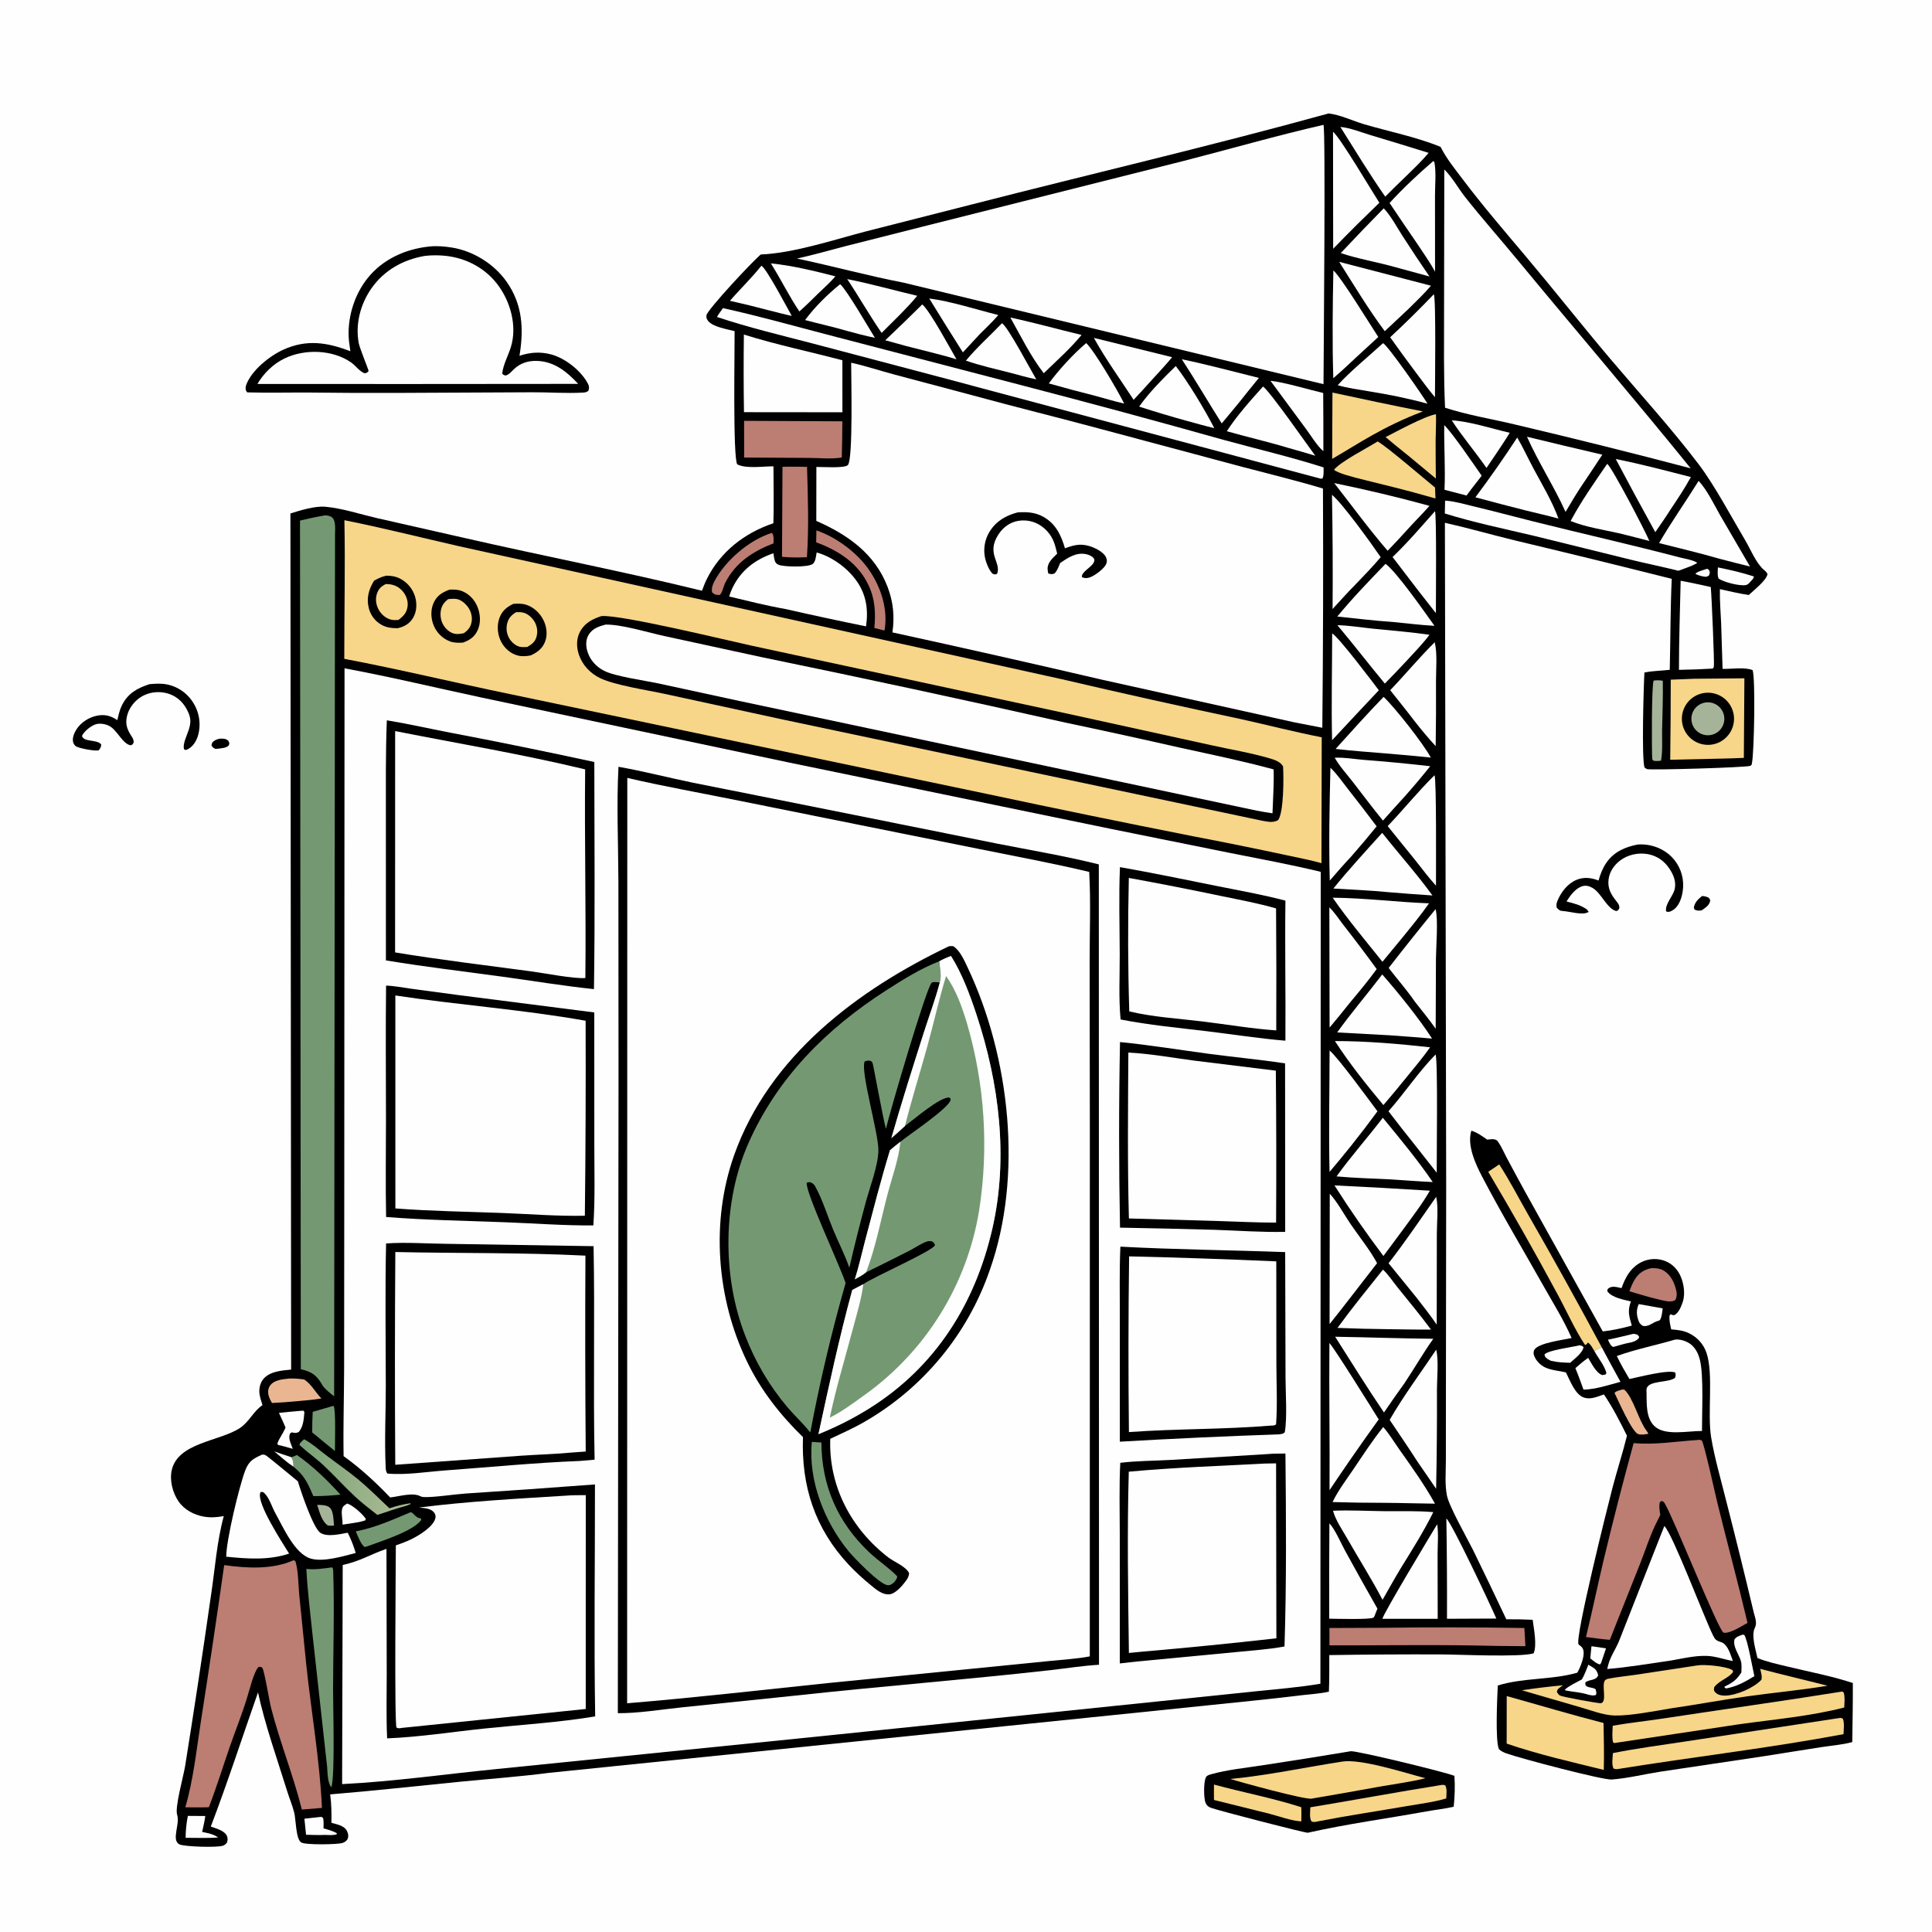 <?xml version="1.0" encoding="UTF-8" standalone="no"?>
<svg
   width="1024"
   height="1024"
   version="1.1"
   id="svg162"
   sodipodi:docname="building-sustainable-website.svg"
   inkscape:version="1.4 (e7c3feb100, 2024-10-09)"
   xmlns:inkscape="http://www.inkscape.org/namespaces/inkscape"
   xmlns:sodipodi="http://sodipodi.sourceforge.net/DTD/sodipodi-0.dtd"
   xmlns="http://www.w3.org/2000/svg"
   xmlns:svg="http://www.w3.org/2000/svg">
  <sodipodi:namedview
     id="namedview162"
     pagecolor="#ffffff"
     bordercolor="#666666"
     borderopacity="1.0"
     inkscape:showpageshadow="2"
     inkscape:pageopacity="0.0"
     inkscape:pagecheckerboard="0"
     inkscape:deskcolor="#d1d1d1"
     showgrid="false"
     inkscape:zoom="0.55449877"
     inkscape:cx="275.92487"
     inkscape:cy="576.19604"
     inkscape:window-width="1920"
     inkscape:window-height="1012"
     inkscape:window-x="0"
     inkscape:window-y="0"
     inkscape:window-maximized="1"
     inkscape:current-layer="svg162" />
  <path
     d="m0 0h1024v1024h-1024v-1024z"
     fill="#FEFEFE"
     id="path1" />
  <path
     d="m704.21 60.131c6.142 0.691 12.792 3.952 18.8 5.718 13.281 3.905 27.723 6.756 40.515 11.992 0.115 0.216 0.232 0.431 0.344 0.649 3.063 5.92 7.469 11.331 11.476 16.638 10.532 13.948 21.893 27.143 33.148 40.505 15.231 18.083 29.848 36.677 45.131 54.719 15.589 18.403 32.138 36.546 46.724 55.746 8.337 10.975 17.43 28.067 24.683 40.328 2.748 4.646 5.766 12.135 9.843 15.577 0.906 0.764 1.428 1.194 1.945 2.309-0.663 3.413-7.378 8.586-9.919 11.048-5.157-0.754-10.238-1.984-15.323-3.113-0.14 5.994 0.407 12.033 0.655 18.026l0.769 24.24c4.879 0.147 11.361-1.059 15.908 0.644 1.584 4.359 0.822 43.378-0.312 49.129-0.173 0.881-0.041 1.218-0.966 1.634-1.925 0.866-53.052 2.377-54.706 1.711-0.462-0.186-0.839-0.536-1.259-0.803-1.652-4.118-0.512-43.282-0.088-50.369 4.373-0.917 8.978-0.921 13.424-1.438 0.399-16.072 0.305-32.157 1.052-48.218q-41.562-10.476-83.258-20.404c-12.35-2.998-24.57-6.532-36.97-9.315l0.675 350.9-0.143 116.14-0.02 29.942c-5e-3 6.028-0.616 12.695 0.567 18.615 1.166 5.838 10.881 22.897 13.968 29.117q8.864 18.166 17.491 36.446 6.994-0.044 13.981 0.271c0.594 4.779 2.399 13.397 0.498 17.797-7.108 2.159-39.584 0.595-49.181 0.562q-29.558-0.108-59.113 0.364c-1e-3 6.464 0.048 12.928-0.215 19.387-4.504 1.02-9.399 1.293-13.989 1.834q-13.467 1.636-26.962 3.019l-72.314 7.448-300.08 30.721c-15.784 2.058-31.801 3.187-47.654 4.758-22.786 2.259-45.522 4.795-68.346 6.66 0.706 4.984 0.749 10.041 0.676 15.063 2.517 0.722 6.449 1.426 7.933 3.816 0.797 1.283 1.307 3.116 0.697 4.59-0.458 1.105-1.53 1.825-2.614 2.225-2.509 0.927-19.843 1.179-22.045-0.225-2.886-1.84-2.781-12.236-3.695-15.813-0.993-3.89-2.604-7.693-3.797-11.536-5.345-17.23-11.56-34.551-15.403-52.171-8.335 23.716-16.057 47.617-25.019 71.098 2.677 0.998 7.401 2.132 8.572 5.067 0.507 1.269 0.396 2.213-0.028 3.459-0.633 0.8-1.025 1.169-1.992 1.578-2.75 1.164-20.784 0.583-23.186-0.657-4.453-2.3 0.453-10.82-1.195-15.622-1.331-3.88 3.345-20.474 4.214-25.809q7.262-45.337 13.754-90.791c2.114-13.95 3.047-28.138 6.742-41.776-3.555 0.65-6.939 0.91-10.525 0.289-5.274-0.914-10.434-3.65-13.497-8.144-3.08-4.518-4.755-10.983-3.58-16.386 3.219-14.785 25.423-15.331 36.172-22.449 4.876-3.228 7.23-9.015 11.956-12.123-0.576-1.863-1.26-3.8-1.56-5.729-0.416-2.672 0.209-5.911 1.955-8.032 3.461-4.203 9.774-4.565 14.781-5.079l-0.374-453.76c5.159-1.636 13.071-4.042 18.435-3.568 8.861 0.784 18.263 3.888 26.93 5.915l46.869 10.633c41.884 9.581 84.19 17.751 125.91 27.974 0.75-2.077 1.537-4.122 2.514-6.106 7.177-14.581 20.058-24.54 35.326-29.656 0.316-10.029 0.046-20.137 0.035-30.175-5.464-0.052-14.402 1.415-19.212-1.059-2.366-3.95-1.289-61.752-1.379-70.595-3.863-1.021-11.485-2.196-14.031-5.394-0.747-0.938-1.111-1.836-0.88-3.045 0.589-3.088 25.043-29.306 28.921-32.279l-0.434 0.904-0.349-0.354 0.865-0.482c16.828-0.644 38.667-7.796 55.266-12.157l56.664-14.419c62.91-16.14 126.21-30.87 188.83-48.16z"
     id="path2" />
  <path
     d="m182.62 354.23c24.384 4.499 48.54 10.348 72.789 15.524l162.82 34.409 170.75 35.201 63.171 12.76c15.973 3.186 32.039 6.124 47.871 9.964l-0.179 430.33c-11.486 1.932-23.247 2.865-34.83 4.061l-51.44 5.325-179.62 18.539-170.85 17.3c-27.174 2.69-54.505 6.607-81.772 7.972l0.317-116.13c9.832-2.234 14.212-5.472 23.19-8.56l0.134 65.816c0.014 11.506-0.306 23.131 0.212 34.621 16.982-0.655 34.597-3.438 51.565-5.203 19.25-2.001 39.717-3.225 58.711-6.445-0.676-40.948-0.073-81.975-0.116-122.93q-34.394 2.598-68.813 4.837c-5.36 0.366-17.762 2.212-22.109 1.837-0.678-0.058-1.049-0.14-1.64-0.444-4.157-2.137-11.316 0.181-15.984 0.666-7.757-8.112-15.55-15.312-24.68-21.894-0.273-15.665 0.243-31.415 0.279-47.09l0.079-101.86 0.136-268.61z"
     fill="#FEFEFE"
     id="path3" />
  <path
     d="m327.81 406.41c13.16 2.327 26.225 5.727 39.332 8.412l85.328 17.042 75.576 15.186c18.094 3.555 36.463 6.628 54.354 11.095l0.095 424.21c-8.506 0.494-17.128 1.874-25.603 2.846-44.978 5.042-90.103 8.581-135.1 13.48l-60.468 6.262c-11.084 1.139-22.729 3.139-33.856 3.084l0.365-335.88-0.062-104.85c-0.066-20.154-1.02-40.77 0.039-60.884z"
     id="path4" />
  <path
     d="m332.48 412.31c19.777 4.595 39.824 8.13 59.721 12.171l126.48 25.447c19.57 3.952 39.198 7.575 58.626 12.206 0.871 15.94 0.212 32.251 0.225 48.239l0.111 89.843-0.03 277.7c-6.865 1.321-14.176 1.703-21.139 2.43l-117.6 11.712c-35.465 3.701-70.949 7.783-106.48 10.713l0.087-490.46z"
     fill="#FEFEFE"
     id="path5" />
  <path
     d="m503 501.51c0.741-0.094 1.478-0.038 2.224-0.021 3.617 2.284 5.893 7.602 7.671 11.36 22.446 47.449 29.408 110.66 11.612 160.58q-0.544 1.567-1.122 3.122-0.579 1.555-1.192 3.097t-1.261 3.069q-0.647 1.528-1.329 3.041-0.681 1.513-1.396 3.01t-1.463 2.978-1.529 2.945-1.594 2.91-1.659 2.874q-0.845 1.427-1.722 2.836-0.877 1.408-1.785 2.797-0.909 1.388-1.848 2.756t-1.908 2.714q-0.969 1.347-1.968 2.672-0.999 1.324-2.027 2.626-1.029 1.302-2.086 2.581t-2.142 2.534q-1.086 1.255-2.199 2.485-1.113 1.231-2.253 2.436t-2.307 2.385q-1.167 1.179-2.36 2.332-1.193 1.154-2.411 2.28t-2.461 2.225-2.511 2.17q-1.267 1.071-2.558 2.113-1.29 1.043-2.604 2.056t-2.65 1.997-2.694 1.938q-1.357 0.953-2.736 1.877-1.378 0.923-2.777 1.815t-2.817 1.753q-1.419 0.861-2.856 1.69c-5.828 3.396-12.128 6.156-18.22 9.055-0.923 25.02 11.061 47.756 30.863 62.945 2.933 2.251 9.758 5.011 10.941 8.404-0.183 1.62-0.851 2.794-1.809 4.085-1.862 2.508-5.448 6.703-8.644 6.993-3.776 0.342-7.178-2.634-9.893-4.867-4.138-3.402-8.088-6.967-11.746-10.886-17.854-19.126-25.137-41.646-24.178-67.557-12.133-11.851-22.307-24.788-29.703-40.137-16.113-33.441-19.257-74.186-6.772-109.36 18.611-52.438 65.459-87.608 113.88-110.7z"
     id="path6" />
  <path
     d="m429.47 759.24c-3.606-4.61-8.064-8.667-11.89-13.117q-3.62-4.27-6.865-8.83-3.246-4.561-6.093-9.38-2.848-4.819-5.277-9.862t-4.423-10.274c-12.206-31.42-11.906-71.012 1.768-101.89 15.397-34.766 41.391-60.664 73.038-80.997 8.929-5.737 18.237-11.56 28.164-15.409 0.224 3.404 1.322 8 0.218 11.248-0.822-0.086-3.603-0.476-4.261 0.076-2.858 2.397-22.69 70.157-24.28 77.489-1.539-5.235-6.763-34.568-7.179-35.182-0.235-0.346-0.624-0.557-0.936-0.836-1.333-0.214-1.925-0.211-3.171 0.326-2.293 5.438 7.36 37.851 7.291 47.089-0.059 7.907-4.644 19.828-6.772 27.742q-4.642 17.164-8.644 34.488c-2.341-6.857-5.775-13.413-8.543-20.115-3.11-7.529-5.606-15.857-9.528-22.978-0.383-0.696-0.93-1.354-1.634-1.745-1.211-0.673-1.66-0.619-2.866-0.224-0.936 4.554 17.402 43.594 20.303 52.382l0.276 0.847q-11.183 39.14-18.696 79.148z"
     fill="#749972"
     id="path7" />
  <path
     d="m497.89 509.48c2.019-1.122 3.995-1.983 6.168-2.766 5.893 9.374 9.999 20.504 13.482 30.998 12.007 36.182 17.022 75.858 8.451 113.38-9.117 39.909-30.184 73.462-65.299 95.416-8.61 5.383-17.48 9.823-26.892 13.631 5.492-25.549 11.046-51.195 17.909-76.416l5.854-3.077c5.533-3.915 36.548-17.437 38.001-20.656-0.345-1.187-0.581-1.257-1.562-2.044-1.247-0.235-2.109-0.199-3.276 0.268-2.99 1.197-5.974 3.274-8.876 4.76q-11.355 5.793-22.812 11.381c-1.776 1.478-3.96 2.557-5.959 3.711 2.12-6.668 3.631-13.617 5.422-20.387 4.25-16.071 8.357-32.15 13.215-48.054 1.776-1.558 3.664-2.999 5.511-4.472 4.261-3.503 26.109-18.082 26.6-22.219 0.087-0.729-0.069-0.599-0.632-1.224-4.937-0.438-18.956 11.717-23.561 15.108q-3.555 3.278-7.209 6.445c5.397-18.802 11.333-37.544 17.285-56.176 2.801-8.77 6.088-17.448 8.398-26.361 1.104-3.248 6e-3 -7.844-0.218-11.248z"
     fill="#749972"
     id="path8" />
  <path
     d="m497.89 509.48c2.019-1.122 3.995-1.983 6.168-2.766 5.893 9.374 9.999 20.504 13.482 30.998 12.007 36.182 17.022 75.858 8.451 113.38-9.117 39.909-30.184 73.462-65.299 95.416-8.61 5.383-17.48 9.823-26.892 13.631 5.492-25.549 11.046-51.195 17.909-76.416l5.854-3.077c-0.915 7.604-3.386 15.59-5.347 23.006-4.19 15.854-9.027 31.692-12.417 47.732 6.505-3.197 12.754-7.934 18.652-12.146q1.494-1.073 2.961-2.182 1.468-1.11 2.907-2.255 1.44-1.145 2.851-2.325t2.792-2.394q1.382-1.214 2.734-2.462 1.351-1.248 2.671-2.529 1.321-1.28 2.609-2.593 1.289-1.312 2.545-2.656t2.479-2.718q1.222-1.375 2.411-2.778 1.189-1.404 2.342-2.837 1.154-1.432 2.272-2.893 1.119-1.46 2.201-2.948 1.082-1.487 2.127-3.001 1.045-1.513 2.053-3.052t1.978-3.102q0.969-1.563 1.901-3.149 0.931-1.587 1.823-3.195 0.891-1.609 1.744-3.239 0.852-1.63 1.664-3.281 0.812-1.65 1.583-3.32t1.501-3.359q0.73-1.688 1.418-3.394 0.689-1.706 1.335-3.428t1.25-3.459q0.604-1.738 1.165-3.49t1.078-3.517q0.518-1.765 0.993-3.542 0.474-1.777 0.905-3.565 0.43-1.789 0.817-3.587 0.386-1.798 0.729-3.606 0.342-1.807 0.64-3.622 0.486-3.098 0.886-6.209 0.401-3.11 0.715-6.23 0.315-3.121 0.544-6.248 0.229-3.128 0.372-6.261t0.2-6.268q0.057-3.136 0.027-6.272-0.029-3.136-0.145-6.27-0.115-3.134-0.317-6.264-0.202-3.129-0.489-6.252-0.288-3.123-0.661-6.237t-0.832-6.216q-0.458-3.102-1.002-6.191t-1.172-6.161q-0.628-3.073-1.341-6.127-0.712-3.054-1.509-6.087-0.796-3.034-1.675-6.044c-2.639-8.719-5.753-17.656-11.092-25.113-3.715 12.131-6.462 24.63-9.827 36.872-3.912 14.231-8.376 28.32-11.978 42.636q-3.555 3.278-7.209 6.445c5.397-18.802 11.333-37.544 17.285-56.176 2.801-8.77 6.088-17.448 8.398-26.361 1.104-3.248 6e-3 -7.844-0.218-11.248z"
     fill="#FEFEFE"
     id="path9" />
  <path
     d="m477.23 605.16c-0.894 9.346-4.5 18.972-6.875 28.068-3.534 13.533-6.288 28.126-11.314 41.134-1.776 1.478-3.96 2.557-5.959 3.711 2.12-6.668 3.631-13.617 5.422-20.387 4.25-16.071 8.357-32.15 13.215-48.054 1.776-1.558 3.664-2.999 5.511-4.472z"
     fill="#FEFEFE"
     id="path10" />
  <path
     d="m430.29 764.21c1.673 0.181 3.384 0.225 5.066 0.332 0.123 22.954 8.616 42.357 25.353 58.214 4.714 4.467 10.313 8.07 14.812 12.698-0.033 1.457-0.83 2.104-1.659 3.26-1.206 0.847-1.939 1.67-3.543 1.444-4.302-0.606-17.618-14.421-20.523-17.95-12.829-15.585-21.5-37.556-19.506-57.998z"
     fill="#749972"
     id="path11" />
  <path
     d="m205.03 381.78c10.93 1.777 21.883 4.289 32.771 6.377q38.699 7.375 77.199 15.722c0.039 40.107 0.408 80.278-0.189 120.38-16.265-1.693-32.605-4.425-48.819-6.636-20.473-2.792-41.072-5.206-61.452-8.599l-0.016-74.71c0.019-17.495-0.191-35.049 0.506-52.532z"
     id="path12" />
  <path
     d="m209.43 387.49c33.548 6.63 67.456 12.274 100.71 20.295-0.391 36.858 0.519 73.733 0.11 110.59-6.036 0.481-21.605-2.566-28.703-3.523-24.037-3.242-48.212-6.102-72.14-10.053l0.024-117.31z"
     fill="#FEFEFE"
     id="path13" />
  <path
     d="m204.63 659.06c10.555-0.75 21.635 0.096 32.243 0.196l77.735 1.246c0.728 37.71-0.246 75.457 0.545 113.16-2.663 0.3-5.361 0.461-8.032 0.687-23.677 0.931-47.411 3.275-71.045 5.002-9.821 0.717-20.961 2.565-30.732 1.659-0.92-1.106-0.859-2.243-0.925-3.597-0.69-14.099 0.072-28.524 0.06-42.671-0.021-25.209-0.402-50.486 0.151-75.685z"
     id="path14" />
  <path
     d="m209.53 663.6c33.568 0.733 67.219 0.218 100.76 1.913q-0.27 51.918 0.157 103.83l-6.82 0.484c-9.169 0.909-18.54 1.1-27.749 1.751l-66.38 4.784q-0.368-56.385 0.036-112.77z"
     fill="#FEFEFE"
     id="path15" />
  <path
     d="m204.62 522.4c4.352 0.117 8.883 1.046 13.203 1.635l24.321 3.268 72.83 9.314 0.026 69.795c-7e-3 14.309 0.453 28.804-0.508 43.08-15.653 0.128-31.386-1.099-47.028-1.683-20.899-0.781-41.972-1.134-62.819-2.779-0.355-17.155-0.059-34.384-0.071-51.547-0.016-23.689-0.222-47.396 0.046-71.083z"
     id="path16" />
  <path
     d="m209.54 527.62c33.506 5.06 67.503 7.469 100.85 13.393q0.182 51.678-0.401 103.35c-14.476 0.325-29.255-0.905-43.738-1.455-18.84-0.715-37.905-0.962-56.693-2.416l-0.016-112.88z"
     fill="#FEFEFE"
     id="path17" />
  <path
     d="m671.64 770.71c3.162-0.337 6.479-0.23 9.665-0.303 0.352 33.988 0.596 68.286-0.491 102.25-8.399 1.584-17.319 2.109-25.829 2.994l-52.498 4.992-8.968 1.013-0.014-68.351c-6e-3 -12.619-0.367-25.382 0.261-37.983 8.806-1.084 18.006-1.032 26.883-1.545l50.991-3.071z"
     id="path18" />
  <path
     d="m670.27 775.72 6.083-0.111 0.16 92.723q-35.398 4.003-70.89 7.062l-7.285 0.706c-0.412-31.933-0.974-64.148-0.059-96.073 23.841-2.217 48.071-3.04 71.991-4.307z"
     fill="#FEFEFE"
     id="path19" />
  <path
     d="m593.82 660.75c29.056 1.575 58.265 1.815 87.352 2.892l0.184 66.383c4e-3 8.093 0.975 21.519-0.406 29.136-1.009 0.949-1.732 0.861-3.078 1.077q-42.189 1.444-84.332 3.88l-0.013-65.623c0.017-12.555-0.245-25.204 0.293-37.745z"
     id="path20" />
  <path
     d="m598.45 665.9q39.018 0.912 78.008 2.648l0.054 54.814c0.021 10.416 0.59 21.188-0.167 31.559-0.906 0.825-1.777 0.616-2.966 0.691-24.893 2.066-50.076 1.608-75.029 3.421q-0.524-46.567 0.1-93.133z"
     fill="#FEFEFE"
     id="path21" />
  <path
     d="m593.63 552.32c15.808 1.551 31.719 4.18 47.477 6.276 13.312 1.771 26.738 3.014 40.011 4.996l0.062 89.319c-12.359 0.259-24.883-0.648-37.235-1.081q-25.155-0.712-50.317-1.155c-0.626-32.653-0.645-65.7 2e-3 -98.355z"
     id="path22" />
  <path
     d="m598.05 557.88c11.43 0.568 23.239 2.725 34.592 4.227l43.577 5.367q0.386 40.265 0.141 80.532c-9.827 0.038-19.722-0.516-29.552-0.801l-48.466-1.399c-0.785-29.271-0.466-58.644-0.292-87.926z"
     fill="#FEFEFE"
     id="path23" />
  <path
     d="m593.6 459.59c17.152 3.036 34.266 6.568 51.343 10.007 12.121 2.441 24.407 4.594 36.36 7.764-0.329 24.739 0.188 49.491-0.012 74.234-13.794-1.165-27.679-3.325-41.431-4.999-15.243-1.856-30.871-3.262-45.927-6.258-1.048-11.28-0.423-23.07-0.453-34.428-0.042-15.384-0.529-30.956 0.12-46.32z"
     id="path24" />
  <path
     d="m598.3 465.32q24.682 4.488 49.232 9.649c9.628 1.978 19.359 3.785 28.81 6.508q0.254 32.331 0.097 64.663c-12.986-0.909-26.124-3.161-39.055-4.737-12.752-1.554-26.399-2.336-38.85-5.338q-1.079-35.369-0.234-70.745z"
     fill="#FEFEFE"
     id="path25" />
  <path
     d="m182.54 275.72c20.332 4.06 40.628 9.201 60.855 13.815l75.124 16.555 244.24 53.896q47.288 11.063 94.799 21.12c14.331 3.177 28.596 6.85 42.994 9.686l-0.161 66.699c-6.058-1.704-12.411-2.871-18.563-4.228q-24.702-5.28-49.512-10.03-54.366-10.74-108.56-22.295l-253.4-53.039c-29.309-6.047-58.49-13.139-87.88-18.702-0.028-24.47 0.56-49.017 0.065-73.477z"
     fill="#F7D589"
     id="path26" />
  <path
     d="m318.82 326.54c10.097-0.887 67.483 13.077 79.977 15.779l164.7 35.444 78.05 17.116c10.502 2.382 21.526 4.089 31.822 7.194 2.512 0.757 5.388 1.745 6.683 4.191 0.356 5.691 0.408 24.034-2.573 28.376-2.803 1.656-5.572 0.839-8.593 0.343l-253.84-53.596-62.664-13.596c-9.311-2.019-26.256-4.553-34.139-8.286-5.295-2.508-9.503-6.896-11.411-12.488-1.358-3.98-1.4-8.507 0.631-12.273 2.476-4.593 6.61-6.666 11.352-8.204z"
     id="path27" />
  <path
     d="m320.96 331.04c8.416-0.131 22.257 4.107 31.028 6.049l51.497 11.171q80.719 16.594 161.11 34.714 30.597 6.441 61.087 13.373c16.523 3.613 33.049 7.024 49.378 11.455 0.217 7.706-0.362 15.568-0.609 23.277-2.786-0.381-5.559-0.924-8.33-1.41l-274.08-58.108-43.635-9.446c-6.97-1.468-22.325-3.583-28.218-6.576-4.29-2.179-7.606-5.871-8.931-10.542-0.813-2.867-0.811-6.003 0.778-8.61 2.002-3.282 5.397-4.41 8.92-5.347z"
     fill="#FEFEFE"
     id="path28" />
  <path
     d="m238.22 312.53c2.359-0.127 4.607-0.071 6.83 0.833 3.678 1.496 6.489 4.573 7.989 8.208 1.628 3.945 1.911 8.713 0.048 12.629-1.668 3.507-4.155 5.092-7.696 6.397-2.404 0.134-4.715 0.188-7.001-0.692q-0.701-0.275-1.371-0.618-0.67-0.342-1.302-0.749-0.633-0.408-1.223-0.875-0.59-0.468-1.13-0.992-0.541-0.523-1.027-1.098-0.486-0.574-0.913-1.194t-0.79-1.279q-0.364-0.658-0.661-1.35c-1.63-3.773-1.867-8.386-0.161-12.176 1.76-3.908 4.544-5.59 8.408-7.044z"
     id="path29" />
  <path
     d="m237.54 317.56c1.292-0.164 2.702-0.259 3.999-0.143 2.349 0.21 4.529 1.924 5.986 3.671 1.864 2.235 2.914 5.279 2.486 8.189-0.439 2.979-1.758 4.605-4.142 6.313-1.442 0.325-2.913 0.57-4.397 0.396-2.244-0.264-4.358-1.844-5.71-3.584-1.846-2.377-2.577-5.469-2.162-8.432 0.407-2.896 1.673-4.654 3.94-6.41z"
     fill="#F7D589"
     id="path30" />
  <path
     d="m204.77 305.12c2.614 7e-3 4.909 0.356 7.267 1.559q0.718 0.367 1.395 0.804 0.677 0.438 1.305 0.942 0.629 0.505 1.203 1.07 0.574 0.566 1.088 1.187 0.513 0.622 0.961 1.292t0.825 1.382q0.377 0.713 0.679 1.46 0.303 0.747 0.528 1.521c1.057 3.634 0.89 7.869-1.103 11.163-1.922 3.178-4.607 4.619-8.117 5.456-3.173-0.012-5.882-0.258-8.695-1.849-3.375-1.909-5.691-5.051-6.642-8.8-1.349-5.315 9e-3 -9.975 2.781-14.51 2.201-1.265 4.029-2.121 6.525-2.677z"
     id="path31" />
  <path
     d="m204.49 309.55c0.481 0.015 0.963 0.025 1.443 0.065 3.161 0.263 5.685 1.55 7.707 4.017 1.809 2.207 2.778 5.12 2.357 7.971-0.482 3.269-2.288 5.114-4.845 6.986-1.283 0.082-2.534 0.158-3.797-0.137-2.645-0.618-4.96-2.537-6.37-4.817-1.547-2.501-2.176-5.717-1.323-8.565 0.861-2.874 2.205-4.19 4.828-5.52z"
     fill="#F7D589"
     id="path32" />
  <path
     d="m272.04 320.07c2.299-0.194 4.662-0.239 6.882 0.477 4.018 1.297 7.317 4.431 9.147 8.193 1.666 3.426 2.226 7.558 0.9 11.193-1.356 3.714-4.208 5.915-7.71 7.454-2.281 0.423-4.6 0.645-6.872 0.034-3.731-1.004-6.819-3.68-8.638-7.05-1.992-3.693-2.504-8.382-1.188-12.383 1.324-4.026 3.768-6.125 7.479-7.918z"
     id="path33" />
  <path
     d="m273.51 324.48c1.198-0.053 2.555-0.073 3.731 0.19 2.399 0.536 4.71 2.603 5.958 4.656q0.271 0.438 0.496 0.9 0.226 0.463 0.405 0.946 0.178 0.483 0.308 0.981 0.129 0.498 0.209 1.007 0.079 0.508 0.107 1.022 0.029 0.514 6e-3 1.028-0.023 0.515-0.097 1.024-0.075 0.509-0.199 1.009c-0.72 2.921-2.475 4.195-4.948 5.674-1.145 0.061-2.352 0.141-3.492-0.024-2.421-0.35-4.729-2.347-5.975-4.364q-0.265-0.436-0.487-0.896t-0.398-0.938q-0.176-0.479-0.306-0.973-0.129-0.494-0.21-0.998-0.082-0.504-0.114-1.013t-0.015-1.019q0.017-0.511 0.083-1.017t0.181-1.003c0.734-3.046 2.177-4.546 4.757-6.192z"
     fill="#F7D589"
     id="path34" />
  <path
     d="m451.14 192.25c7.581 1.686 15.131 4.182 22.65 6.198l41.957 11.157c22.378 6.138 44.955 11.63 67.364 17.692l75.334 20.148c14.253 3.782 28.638 7.236 42.756 11.492q0.301 63.397-0.342 126.79l-14.532-2.812-101.9-22.583q-55.623-12.979-111.43-25.15c1.242-8.358 0.454-16.279-2.589-24.192-6.753-17.564-21.117-27.595-37.75-34.906l0.042-28.593c2.667-0.089 15.184 0.874 16.75-1.072 2.754-3.425 1.671-46.751 1.688-54.17z"
     fill="#FEFEFE"
     id="path35" />
  <path
     d="m539.41 271.57c4.865-0.285 9.096-0.111 13.511 2.309 6.599 3.616 9.541 9.845 11.534 16.741 4.505-1.689 8.003-2.631 12.813-1.229 2.863 0.834 7.635 3.078 8.942 5.989 0.556 1.238 0.626 2.287 0.094 3.552-1.039 2.469-5.791 5.916-8.231 6.935-1.587 0.663-3.029 0.709-4.644 0.066-0.425-2.845 5.171-5.232 6.288-7.885 0.25-0.595 0.503-1.27 0.153-1.873-0.812-1.398-2.88-2.198-4.392-2.492-5.168-1.008-9.571 1.984-13.607 4.755-0.802 1.986-1.428 3.909-2.92 5.495-1.546 0.558-1.75 0.431-3.365 0.014-0.154-0.806-0.318-1.638-0.339-2.461-0.083-3.388 2.899-5.845 5.072-8.04-0.491-1.959-0.945-3.98-1.634-5.88-1.633-4.506-5.217-8.423-9.614-10.346-3.898-1.706-8.526-1.88-12.485-0.267-3.027 1.233-5.493 3.471-7.293 6.171-6.892 10.335 1.629 15.029-0.827 21.016-1.163 0.472-1.148 0.39-2.347-0.026-1.77-1.721-3.08-4.911-3.737-7.261q-0.132-0.473-0.239-0.952-0.108-0.479-0.19-0.963-0.083-0.484-0.14-0.971-0.057-0.488-0.09-0.977-0.032-0.49-0.038-0.981-7e-3 -0.491 0.012-0.981 0.018-0.491 0.062-0.98t0.113-0.975 0.163-0.968q0.095-0.481 0.213-0.958 0.119-0.476 0.263-0.945 0.143-0.47 0.31-0.931 0.168-0.462 0.359-0.914t0.405-0.894 0.451-0.872q0.236-0.43 0.495-0.847c3.395-5.549 8.738-8.584 14.879-10.174z"
     id="path36" />
  <path
     d="m701.47 66.171c1.195 2.738 0.075 121.38 0.018 137.45l-222.51-53.787c-18.922-3.651-37.687-8.818-56.576-12.799 8.579-1.862 17.114-4.349 25.621-6.541l40.917-10.359 138-34.734c24.833-6.351 49.552-13.514 74.531-19.23z"
     fill="#FEFEFE"
     id="path37" />
  <path
     d="m299.7 792.75c3.559-0.339 7.195-0.252 10.771-0.291l-0.015 113.34-97.342 10.012c-1.139 0.171-1.865 0.395-2.937-0.138-1.206-1.759-0.402-86.247-0.368-96.579 2.841-1.028 5.731-2.039 8.435-3.397 3.976-1.997 11.54-6.521 12.537-11.125 0.252-1.165-0.099-2.197-0.86-3.088-1.835-2.146-5.189-2.126-7.799-2.482 25.644-3.222 51.781-4.665 77.578-6.257z"
     fill="#FEFEFE"
     id="path38" />
  <path
     d="m172.28 273.15c1.209 0.039 2.767 0.246 3.73 1.1 2.114 1.875 1.56 6.333 1.561 8.964l-0.466 456.85c-2.145-1.646-4.104-3.195-5.866-5.274q-0.518-0.909-1.065-1.801c-2.855-4.636-5.554-6.043-10.736-7.277l-0.427-449.79q6.585-1.621 13.269-2.771z"
     fill="#749972"
     id="path39" />
  <path
     d="m765.51 89.839c4.231 4.096 7.561 10.245 11.289 14.933 9.118 11.465 18.878 22.52 28.212 33.826 30.24 36.631 61.202 72.719 91.088 109.63q-46.115-12.144-92.531-23.086c-12.485-3.025-25.44-5.061-37.654-9.036-0.804-16.915-0.512-33.982-0.532-50.92l0.128-75.346z"
     fill="#FEFEFE"
     id="path40" />
  <path
     d="m155.52 827c0.552 0.043 0.173-0.021 1.052 0.477 1.618 5.368 1.499 12.348 2.051 18.02l3.665 36.367c2.639 25.407 7.182 50.845 8.356 76.372q-5.325 0.474-10.657 0.868c-4.532-18.177-11.682-35.783-16.332-53.979-0.885-3.464-3.545-19.699-4.616-21.119-0.441-0.586-1.206-0.47-1.879-0.564-2.505 2.049-5.034 12.795-6.251 16.489-2.572 8.559-6.019 16.979-8.952 25.435-3.755 10.824-7.134 21.817-11.261 32.504-4.153 0.143-8.328 0.056-12.484 0.053 4.331-14.737 5.866-30.247 8.231-45.381q6.493-41.456 12.383-83.002c11.961 1.663 25.437 2.459 36.694-2.54z"
     fill="#BC7D72"
     id="path41" />
  <g
     fill="#FEFEFE"
     id="g45">
    <path
       d="m383.18 163.32c19.026 4.159 37.957 9.559 56.823 14.44l102.29 26.653q53.197 13.823 106.11 28.694c17.746 4.873 35.576 9.03 53.125 14.632-0.018 1.9 0.227 4.172-0.602 5.914l-1.057 0.024-201.73-53.832-67.472-17.807c-16.937-4.416-34.039-8.484-50.648-14.036 0.896-1.639 2.085-3.157 3.161-4.682z"
       id="path42" />
    <path
       d="m139.05 770.93c0.684 0.046 1.147 0.093 1.802 0.403 0.819 0.388 15.107 12.237 17.031 13.806 1.512 5.088 8.059 24.683 11.904 27.263 3.598 2.415 10.516 0.682 14.526-0.029 1.75 3.499 3.119 6.997 4.231 10.745-6.661 1.681-17.038 4.936-23.83 2.968-8.51-2.468-14.667-16.735-18.692-23.926-1.774-3.104-3.226-8.134-5.719-10.586-0.833-0.82-0.866-0.848-2.067-0.801-0.107 0.178-0.258 0.335-0.321 0.534-1.804 5.748 11.762 26.325 15.318 32.135-10.834 3.636-22.157 2.757-33.328 1.642 0.016-8.869 6.891-37.31 10.049-45.633 1.954-5.149 4.275-6.361 9.096-8.521z"
       id="path43" />
    <path
       d="m394.27 177.32c17.028 5.355 34.931 9.069 52.212 13.632l0.012 27.56-52.172-0.05q-0.325-20.571-0.052-41.142z"
       id="path44" />
    <path
       d="m432.84 292.82c7.856 2.149 15.723 7.804 20.601 14.308 5.635 7.512 6.908 15.711 5.578 24.864q-21.347-4.341-42.589-9.17c-10.076-1.774-20.019-4.294-29.965-6.671 0.497-1.559 1.041-3.082 1.754-4.558 4.535-9.391 12.032-14.992 21.693-18.364 0.197 1.242 0.35 2.576 0.693 3.785 0.347 1.224 0.96 1.908 2.15 2.37 2.897 1.125 15.464 1.368 17.964-0.444 1.554-1.126 1.823-4.37 2.121-6.12z"
       id="path45" />
  </g>
  <path
     d="m898.11 359.75 26.456-0.233-0.291 42.179c-4.622 0.253-9.271 0.296-13.898 0.429l-25.129 0.564q0.273-21.222 0.283-42.446l12.579-0.493z"
     fill="#F7D589"
     id="path46" />
  <path
     d="m903.75 367.23q0.337-0.037 0.676-0.057 0.338-0.02 0.677-0.023 0.339-4e-3 0.678 9e-3 0.339 0.014 0.677 0.043 0.338 0.03 0.674 0.076 0.336 0.047 0.669 0.11 0.333 0.062 0.663 0.141t0.655 0.174q0.326 0.096 0.646 0.207 0.321 0.111 0.636 0.237 0.314 0.127 0.622 0.269 0.308 0.141 0.609 0.298t0.593 0.328q0.293 0.172 0.577 0.357 0.284 0.186 0.558 0.385 0.275 0.199 0.539 0.412 0.264 0.212 0.518 0.437t0.496 0.463q0.242 0.237 0.472 0.486 0.231 0.249 0.448 0.509 0.218 0.26 0.423 0.53t0.396 0.55q0.192 0.281 0.369 0.57t0.34 0.586q0.163 0.298 0.311 0.603t0.281 0.617 0.251 0.63 0.219 0.641q0.102 0.324 0.188 0.652t0.155 0.66q0.07 0.332 0.123 0.667t0.09 0.672 0.057 0.676q0.02 0.338 0.024 0.677 3e-3 0.34-0.01 0.678-0.013 0.339-0.043 0.677t-0.076 0.674-0.109 0.669-0.142 0.663-0.174 0.656q-0.095 0.325-0.206 0.646-0.111 0.32-0.238 0.635-0.126 0.314-0.268 0.622t-0.299 0.609q-0.156 0.301-0.328 0.594-0.171 0.292-0.357 0.576-0.185 0.284-0.384 0.559-0.199 0.274-0.412 0.538-0.212 0.265-0.437 0.518-0.226 0.254-0.463 0.496-0.237 0.243-0.486 0.473t-0.509 0.448-0.53 0.423-0.55 0.396-0.57 0.369q-0.289 0.177-0.586 0.34t-0.603 0.311q-0.305 0.148-0.617 0.281t-0.63 0.251q-0.318 0.117-0.641 0.219-0.324 0.102-0.652 0.188t-0.66 0.155q-0.332 0.07-0.667 0.123t-0.672 0.09-0.676 0.057q-0.338 0.02-0.677 0.024-0.339 3e-3 -0.678-0.01t-0.677-0.043-0.674-0.076-0.669-0.109q-0.334-0.063-0.664-0.142-0.329-0.079-0.655-0.174t-0.646-0.206q-0.321-0.111-0.635-0.237-0.315-0.127-0.623-0.269t-0.609-0.298q-0.301-0.157-0.593-0.329-0.293-0.171-0.577-0.356-0.284-0.186-0.559-0.385-0.274-0.199-0.538-0.412-0.265-0.212-0.518-0.437-0.254-0.226-0.496-0.463-0.243-0.237-0.473-0.486t-0.448-0.509-0.423-0.53q-0.205-0.271-0.396-0.551t-0.369-0.569q-0.177-0.289-0.34-0.587-0.163-0.297-0.311-0.602t-0.281-0.617-0.251-0.63q-0.117-0.319-0.219-0.642-0.102-0.324-0.188-0.652t-0.155-0.66q-0.07-0.332-0.123-0.667t-0.09-0.672-0.057-0.676q-0.02-0.338-0.024-0.677-3e-3 -0.34 0.01-0.679 0.013-0.338 0.043-0.676t0.076-0.674q0.047-0.336 0.109-0.669 0.063-0.334 0.142-0.664 0.079-0.329 0.174-0.655t0.206-0.646q0.111-0.321 0.238-0.635 0.126-0.315 0.268-0.623t0.299-0.609 0.328-0.593q0.172-0.293 0.357-0.577 0.186-0.284 0.385-0.558 0.199-0.275 0.412-0.539 0.212-0.264 0.437-0.518 0.226-0.254 0.463-0.496t0.486-0.473q0.249-0.23 0.509-0.448t0.53-0.422q0.271-0.205 0.551-0.397 0.28-0.191 0.569-0.368t0.587-0.34q0.297-0.163 0.602-0.312 0.305-0.148 0.617-0.281t0.63-0.25q0.319-0.118 0.642-0.219 0.324-0.102 0.652-0.188t0.66-0.155q0.332-0.07 0.667-0.123t0.672-0.09z"
     id="path47" />
  <path
     d="m902.49 372.68q0.205-0.067 0.413-0.124 0.207-0.057 0.418-0.103 0.21-0.047 0.423-0.083 0.212-0.036 0.426-0.061 0.214-0.026 0.429-0.041t0.43-0.019q0.215-5e-3 0.431 2e-3 0.215 6e-3 0.43 0.023 0.214 0.017 0.428 0.044 0.214 0.028 0.426 0.066t0.422 0.086q0.21 0.049 0.417 0.107 0.207 0.059 0.411 0.128 0.205 0.069 0.405 0.148 0.201 0.078 0.397 0.167t0.388 0.187 0.378 0.206q0.187 0.107 0.368 0.224 0.181 0.116 0.356 0.242 0.176 0.125 0.344 0.259 0.169 0.134 0.331 0.276t0.317 0.292q0.154 0.15 0.302 0.307 0.147 0.158 0.286 0.322t0.27 0.335 0.253 0.349q0.123 0.177 0.236 0.36 0.114 0.183 0.218 0.372 0.104 0.188 0.199 0.382 0.095 0.193 0.18 0.391t0.16 0.4q0.076 0.202 0.141 0.407t0.12 0.414q0.055 0.208 0.1 0.419 0.045 0.21 0.079 0.423t0.058 0.427 0.037 0.429 0.016 0.431q2e-3 0.215-6e-3 0.43-8e-3 0.216-0.027 0.43-0.018 0.215-0.048 0.428-0.029 0.214-0.069 0.425-0.04 0.212-0.09 0.422-0.05 0.209-0.111 0.416-0.06 0.207-0.13 0.41-0.071 0.204-0.152 0.404-0.08 0.199-0.17 0.395-0.091 0.196-0.191 0.387-0.099 0.19-0.209 0.376-0.109 0.186-0.227 0.366t-0.245 0.354-0.262 0.342q-0.136 0.168-0.279 0.328-0.143 0.161-0.295 0.315-0.151 0.153-0.309 0.299-0.159 0.146-0.325 0.284-0.165 0.137-0.337 0.267-0.173 0.129-0.351 0.25t-0.362 0.233q-0.185 0.112-0.374 0.214-0.189 0.103-0.384 0.196-0.194 0.093-0.392 0.177-0.199 0.083-0.402 0.157-0.202 0.074-0.408 0.137-0.204 0.063-0.41 0.116-0.207 0.052-0.415 0.095-0.209 0.043-0.42 0.075-0.21 0.033-0.422 0.055t-0.425 0.033q-0.213 0.012-0.426 0.014-0.213 1e-3 -0.426-8e-3t-0.425-0.029q-0.212-0.019-0.423-0.049t-0.421-0.07q-0.209-0.04-0.416-0.09t-0.412-0.11q-0.204-0.061-0.405-0.131t-0.399-0.15-0.391-0.169q-0.193-0.09-0.382-0.188-0.189-0.099-0.373-0.207t-0.362-0.225q-0.178-0.116-0.351-0.242-0.172-0.125-0.338-0.258-0.166-0.134-0.326-0.276-0.159-0.141-0.311-0.29t-0.297-0.306q-0.145-0.156-0.282-0.319t-0.266-0.333-0.249-0.346q-0.121-0.175-0.232-0.357-0.112-0.181-0.215-0.368t-0.196-0.378q-0.094-0.192-0.178-0.388t-0.158-0.395q-0.074-0.2-0.139-0.403t-0.119-0.409q-0.055-0.206-0.099-0.414-0.044-0.209-0.079-0.419-0.034-0.21-0.058-0.422t-0.037-0.425q-0.014-0.212-0.017-0.425t4e-3 -0.426 0.025-0.426q0.018-0.212 0.045-0.423 0.029-0.212 0.067-0.421 0.038-0.21 0.086-0.417 0.049-0.208 0.107-0.413 0.059-0.205 0.127-0.407 0.069-0.201 0.147-0.4 0.078-0.198 0.166-0.392t0.185-0.384q0.097-0.189 0.203-0.374t0.222-0.364q0.115-0.179 0.239-0.353 0.123-0.173 0.256-0.341 0.132-0.167 0.272-0.327 0.14-0.161 0.288-0.314 0.147-0.154 0.302-0.3t0.317-0.285q0.163-0.138 0.331-0.268 0.169-0.131 0.344-0.253 0.174-0.122 0.355-0.235 0.18-0.113 0.366-0.217 0.186-0.105 0.377-0.2 0.19-0.095 0.385-0.181 0.196-0.085 0.394-0.162 0.2-0.076 0.402-0.142z"
     fill="#A5B398"
     id="path48" />
  <g
     fill="#FEFEFE"
     id="g52">
    <path
       d="m706.53 800.73c8.902-0.399 17.943 0.121 26.859 0.217 8.732 0.094 17.6-0.264 26.295 0.513-5.113 10.31-11.222 19.989-17.272 29.763-3.317 5.504-6.443 11.137-9.635 16.715-5.727-10.947-12.452-21.524-18.584-32.268-2.553-4.472-6.35-9.964-7.663-14.94z"
       id="path49" />
    <path
       d="m733.14 756.36c3.091 3.476 5.776 7.969 8.473 11.779 6.646 9.389 13.365 18.768 18.961 28.836-8.981-0.078-17.959-0.398-26.947-0.446q-13.675 8e-3 -27.343-0.405c2.933-6.129 7.304-11.854 11.112-17.478 5.086-7.513 10.052-15.215 15.744-22.286z"
       id="path50" />
    <path
       d="m707.66 708.5c17.343 0.271 34.666 0.931 52.015 1.078-5.357 7.555-10.073 15.729-15.21 23.464q-5.593 7.718-10.924 15.619c-8.915-13.145-17.354-26.749-25.881-40.161z"
       id="path51" />
    <path
       d="m704.62 711.86c2.053 1.782 22.957 35.34 26.125 40.453-5.059 7.066-10.117 14.1-15.029 21.272q-5.584 8.078-11.037 16.244c0.197-25.986-0.314-51.979-0.059-77.969z"
       id="path52" />
  </g>
  <path
     d="m394.38 223.05 52.077 0.252q-0.01 9.599-0.3 19.194c-5.394 0.915-11.798 0.246-17.332 0.21l-34.401-0.198-0.044-19.458z"
     fill="#BC7D72"
     id="path53" />
  <path
     d="m732.65 862.76q37.639-0.498 75.276 0.112c0.28 3.203 0.388 6.432 0.556 9.643q-13.875-0.054-27.746-0.384c-25.359-0.407-50.731 8e-3 -76.093-0.061l-0.023-9.192 28.03-0.118z"
     fill="#BC7D72"
     id="path54" />
  <path
     d="m765.93 265.35c0.26 0.018 0.52 0.032 0.779 0.053 4.665 0.37 9.717 1.883 14.265 2.965 10.442 2.483 20.799 5.263 31.208 7.875 25.99 6.524 52.205 12.405 78.114 19.207 1.984 0.52 8.02 1.522 9.258 2.957l-2.098 1.106c-2.565 1.134-5.255 2.033-7.886 3.003-8.175-2.079-16.482-3.725-24.681-5.728l-51.705-12.75c-15.766-3.722-31.93-7.075-47.396-11.872l0.142-6.816z"
     fill="#FEFEFE"
     id="path55" />
  <path
     d="m175.98 830.74 0.131 0.071c0.517 1.114 0.439 0.647 0.478 1.783 0.716 20.492-0.015 42.444-0.056 63.1-0.018 9.156 1.093 45.364-0.889 51.613-2.114-2.275-2.003-7.94-2.269-10.932l-7.767-70.34c-1.204-11.448-2.654-22.984-3.237-34.48 4.56 0.52 9.092-0.221 13.609-0.815z"
     fill="#749972"
     id="path56" />
  <g
     fill="#FEFEFE"
     id="g60">
    <path
       d="m761.23 715.35c1.366 5.857 0.39 14.933 0.381 21.239q0.109 26.25-0.437 52.494l-10.013-14.583c-4.706-7.404-9.743-14.636-14.613-21.936 7.375-12.795 16.447-24.933 24.682-37.214z"
       id="path57" />
    <path
       d="m707.3 628.29q25.294 1.206 50.566 2.803c-4.147 7.199-9.387 13.926-14.26 20.651l-10.364 13.955q-13.721-18.184-25.942-37.409z"
       id="path58" />
    <path
       d="m900.31 254.88c4.743 5.115 8.121 12.538 11.627 18.607l15.611 26.787q-8.102-1.992-16.172-4.113c-10.586-3.065-21.349-5.599-32.03-8.313 6.496-11.195 14.124-21.942 20.964-32.968z"
       id="path59" />
    <path
       d="m704.8 632.7c4.132 4.465 7.537 10.941 10.996 16.019 4.623 6.786 10.193 13.573 14.089 20.777l-13.829 17.839q-5.595 7.286-11.351 14.446l0.095-69.081z"
       id="path60" />
  </g>
  <path
     d="m 706.231,208.067 c 16.404,3.532 30.126,6.462 47.94,9.997 -21.268,8.08 -34.164,17.096 -48.096,25.166 z"
     fill="#f7d589"
     id="path61"
     sodipodi:nodetypes="cccc" />
  <g
     fill="#FEFEFE"
     id="g85">
    <path
       d="m761.21 634.35c1.246 5.338 0.345 13.962 0.344 19.568l-0.061 48.161c-3.483-5.097-7.278-9.934-11.088-14.788l-14.437-17.755c8.865-11.35 16.968-23.4 25.242-35.186z"
       id="path62" />
    <path
       d="m707.54 551.78c16.549-0.012 33.982 1.484 50.448 3.313-4.038 5.771-8.726 11.193-13.149 16.679q-5.698 7.062-11.614 13.943c-8.95-10.733-18.113-22.188-25.685-33.935z"
       id="path63" />
    <path
       d="m706.34 475.8c17.013 0.144 34.052 2.345 51.066 2.985-4.335 6.208-9.125 12.036-13.9 17.907l-10.776 13.079c-8.877-11.111-18.3-22.302-26.39-33.971z"
       id="path64" />
    <path
       d="m704.71 556.79c4.223 3.372 20.963 26.319 25.377 32.216q-6.784 9.261-13.945 18.234-5.627 7.029-11.45 13.897c-0.509-21.412 2e-3 -42.925 0.018-64.347z"
       id="path65" />
    <path
       d="m732.93 592.45c9.019 10.994 18.45 22.327 26.451 34.059-7.461-0.334-14.931-0.94-22.386-1.414-9.53-0.444-19.101-0.732-28.605-1.578 7.651-10.62 16.549-20.644 24.54-31.067z"
       id="path66" />
    <path
       d="m804.17 231.9c3.1 5.309 5.727 11.036 8.635 16.471 4.606 8.612 9.875 17.288 13.217 26.476-5.673-1.53-11.424-2.842-17.132-4.245q-13.478-3.389-26.891-7.029 11.591-15.483 22.171-31.673z"
       id="path67" />
    <path
       d="m732.59 441.43c8.81 11.14 18.299 21.664 26.638 33.179q-11.683-0.754-23.35-1.736c-9.656-0.96-19.469-1.359-29.157-1.934 7.92-9.856 17.348-20.061 25.869-29.509z"
       id="path68" />
    <path
       d="m732.61 516.47c8.17 9.276 19.739 23.578 26.408 34.012-7.541-0.715-15.117-1.193-22.67-1.773l-27.619-1.497c7.541-10.528 16.053-20.403 23.881-30.742z"
       id="path69" />
    <path
       d="m707.43 401.61c4.913-0.257 10.337 0.715 15.261 1.126q17.71 1.338 35.354 3.374c-4.291 5.383-8.68 10.57-13.24 15.729q-5.95 6.507-11.81 13.095c-5.506-6.721-10.715-13.716-16.038-20.583-3.155-4.069-7.016-8.286-9.527-12.741z"
       id="path70" />
    <path
       d="m734.38 298.83c5.985 4.456 20.819 25.754 25.934 32.869-7.416-0.388-14.873-1.36-22.273-2.058-9.757-0.639-19.519-1.868-29.247-2.869 7.989-9.707 16.861-18.892 25.586-27.942z"
       id="path71" />
    <path
       d="m704.59 480.91c2.658 2.535 5.001 6.185 7.271 9.115q9.123 11.641 17.811 23.61c-4.4 6.063-9.193 11.836-14.001 17.577q-5.399 6.779-10.958 13.427l-0.123-63.729z"
       id="path72" />
    <path
       d="m760.9 558.88c1.264 3.725 0.523 54.186 0.601 62.687l-11.01-13.985q-7.389-9.219-14.579-18.594c8.614-9.723 15.924-20.857 24.988-30.108z"
       id="path73" />
    <path
       d="m760.89 481.86c1.449 5.325 0.265 19.839 0.197 26.093l-0.14 37.283c-3.486-4.917-7.307-9.601-11.038-14.334-4.206-6.149-9.347-11.92-13.881-17.87q12.233-15.744 24.862-31.172z"
       id="path74" />
    <path
       d="m733 672.92c2.791 2.542 5.3 6.405 7.703 9.378 5.994 7.415 12.052 14.749 17.754 22.394-7.438 0.085-14.898-0.111-22.337-0.187q-13.612-0.138-27.213-0.689c7.706-10.551 15.934-20.694 24.093-30.896z"
       id="path75" />
    <path
       d="m705.97 262.27c5.329 4.207 21.209 26.243 25.82 33.044-4.248 5.079-8.893 9.803-13.466 14.587-4.131 4.158-8.048 8.578-12.03 12.881q0.25-30.258-0.324-60.512z"
       id="path76" />
    <path
       d="m890.78 307.81c5.348 0.953 10.656 2.181 15.966 3.324 0.427 4.218 1.995 40.378 1.631 42.194-0.076 0.382-0.363 0.689-0.545 1.034q-8.967 0.542-17.95 0.676c4e-3 -15.732 0.546-31.499 0.898-47.228z"
       id="path77" />
    <path
       d="m733.35 369.36c6.178 5.885 21.053 24.804 25.009 32.164q-11.73-1.212-23.484-2.153c-8.987-0.757-18.008-1.385-26.967-2.419 8.363-9.287 16.749-18.612 25.442-27.592z"
       id="path78" />
    <path
       d="m851.86 245.82c2.791 2.352 20.218 35.758 22.342 40.913q-7.749-2.046-15.528-3.971c-8.497-1.922-18.126-3.346-26.218-6.603 5.695-10.644 12.589-20.4 19.404-30.339z"
       id="path79" />
    <path
       d="m706.53 69.821c3.97 3.313 20.492 31.346 24.562 37.651l-12.048 11.761c-4.202 4.144-8.297 8.408-12.437 12.615l-0.077-62.027z"
       id="path80" />
    <path
       d="m709.8 138.79 48.65 12.638c-3.732 4.378-7.918 8.347-12.007 12.388l-12.487 11.733c-8.728-11.724-16.344-24.41-24.156-36.759z"
       id="path81" />
    <path
       d="m705.15 406.92c3.407 3.2 6.325 7.482 9.207 11.172q7.767 9.852 15.299 19.884-6.553 8.086-13.418 15.908c-3.927 4.175-7.674 8.495-11.428 12.825-0.547-19.804-0.147-39.966 0.34-59.789z"
       id="path82" />
    <path
       d="m760.3 410.92c1.134 1.307 0.774 52.226 0.799 58.503-3.805-4.092-7.219-8.821-10.731-13.181l-14.864-18.381c8.403-8.833 16.117-18.394 24.796-26.941z"
       id="path83" />
    <path
       d="m761.74 807.87c0.774 4.936 0.203 10.897 0.214 15.958l0.059 34.173-29.282 8e-3c-0.114-1.868 25.852-44.923 29.009-50.139z"
       id="path84" />
    <path
       d="m707.16 256.05c16.79 3.442 33.955 7.489 50.482 12.066-3.737 4.296-7.872 8.294-11.674 12.55q-5.136 5.725-10.481 11.255c-9.91-11.463-18.966-23.939-28.327-35.871z"
       id="path85" />
  </g>
  <path
     d="m 730.18,233.97 c 4.527,2.419 25.847,20.738 30.421,24.428 l 0.224,5.804 c -31.645,-9.119 -48.296,-11.379 -53.797,-15.155 3.127,-4.183 17.647,-11.589 23.152,-15.077 z"
     fill="#f7d589"
     id="path86"
     sodipodi:nodetypes="ccccc" />
  <g
     fill="#FEFEFE"
     id="g99">
    <path
       d="m710.42 67.289c5.128 0.423 10.951 2.811 15.909 4.3q15.462 4.629 30.87 9.433l-0.543 0.629c-3.478 4.088-7.342 7.768-11.182 11.51-3.832 3.603-7.531 7.362-11.274 11.057-8.328-11.899-16.008-24.65-23.78-36.929z"
       id="path87" />
    <path
       d="m766.6 804.82c3.066 2.695 23.005 45.034 26.489 53.049l-26.155 0.115q0.104-26.584-0.334-53.164z"
       id="path88" />
    <path
       d="m704.61 807.4c2.965 3.11 6.179 10.628 8.354 14.576q8.42 15.397 17.105 30.647l-1.719 4.29c-0.104 0.13-0.193 0.274-0.313 0.39-1.286 1.247-20.337 0.653-23.516 0.638q-0.102-25.271 0.089-50.541z"
       id="path89" />
    <path
       d="m706.08 335.72c3.405 1.892 21.32 25.603 24.743 30.131l-12.233 13.004-12.555 13.477c-0.449-18.823 0.026-37.776 0.045-56.612z"
       id="path90" />
    <path
       d="m759.69 85.351 0.572 0.55c1.02 5.545 0.3 12.306 0.317 17.997l0.031 40.137c-2.668-4.988-6.043-9.68-9.153-14.406q-7.54-10.98-14.962-22.04c7.069-7.737 15.25-15.389 23.195-22.238z"
       id="path91" />
    <path
       d="m708.84 331.36c6.165 0.124 12.435 1.195 18.581 1.82 10.075 1.025 20.205 1.828 30.232 3.254-3.409 4.667-7.651 8.886-11.526 13.174q-5.968 6.443-12.132 12.698c-8.506-10.218-16.591-20.784-25.155-30.946z"
       id="path92" />
    <path
       d="m733.41 110.41c3.852 4.064 6.877 9.88 9.941 14.622q6.991 10.851 14.283 21.503l-18.136-4.94c-9.525-2.701-19.51-4.313-28.874-7.455q11.261-11.991 22.786-23.73z"
       id="path93" />
    <path
       d="m706.71 143.32c4.03 3.48 19.41 28.585 23.814 35.3l-11.297 10.39c-4.132 3.875-8.242 7.761-12.553 11.439-0.589-18.935-0.337-38.184 0.036-57.129z"
       id="path94" />
    <path
       d="m669.44 204.85c3.917 2.944 23.175 30.59 27.68 36.696q-7.381-2.214-14.8-4.295c-10.583-3.191-21.438-5.657-32.081-8.691 5.27-8.194 12.682-16.442 19.201-23.71z"
       id="path95" />
    <path
       d="m809.34 231.49q19.937 4.862 39.927 9.502c-3.813 5.912-7.799 11.725-11.699 17.581-2.728 4.167-5.244 8.462-7.789 12.743-6.139-13.6-14.372-26.189-20.439-39.826z"
       id="path96" />
    <path
       d="m856.38 243.3c13.393 2.633 26.604 6.187 39.826 9.552-3.307 6.019-7.178 11.817-11.002 17.519-2.475 3.973-5.242 7.81-7.866 11.689q-10.663-19.28-20.958-38.76z"
       id="path97" />
    <path
       d="m760.45 340.39c1.439 6.255 0.652 14.041 0.658 20.515q0.108 17.278-0.171 34.554c-3.887-4.2-7.484-8.546-11.023-13.038-4.251-5.607-8.707-11.075-13.074-16.593 7.982-8.331 15.421-17.357 23.61-25.438z"
       id="path98" />
    <path
       d="m759.93 155.98c1.258 1.565 0.63 48.242 0.629 54.558-3.593-4.261-6.875-8.787-10.224-13.24q-6.883-9.18-13.523-18.537 11.905-11.039 23.118-22.781z"
       id="path99" />
  </g>
  <path
     d="m414.73 247.41c4.334-0.114 8.675-0.021 13.009 0.02 0.478 15.726 1.033 32.203-0.057 47.889q-6.609 0.374-13.204-0.189l0.252-47.72z"
     fill="#BC7D72"
     id="path100" />
  <g
     fill="#FEFEFE"
     id="g106">
    <path
       d="m760.55 270.97c0.938 1.125 0.481 48.455 0.503 54.003l-9.181-11.72-13.783-18.009c7.944-7.609 15.164-16.049 22.461-24.274z"
       id="path101" />
    <path
       d="m 733.05,181.87 c 2.674,1.406 21.16,28.013 23.556,32.099 -23.171,-6.333 -38.217,-6.974 -47.593,-9.812 6.415,-7.161 16.956,-15.768 24.037,-22.287 z"
       id="path102"
       sodipodi:nodetypes="cccc" />
    <path
       d="m626.4 190.42c13.681 2.826 27.271 6.542 40.84 9.882-3.693 4.411-7.236 8.972-10.842 13.456l-8.853 10.661c-7.134-11.285-13.867-22.784-21.145-33.999z"
       id="path103" />
    <path
       d="m579.78 179.09 41.475 10.226c-3.359 4.079-6.991 7.938-10.55 11.842q-4.869 5.433-9.854 10.759c-7.09-10.86-14.794-21.47-21.071-32.827z"
       id="path104" />
    <path
       d="m623.19 194c6.478 8.374 15.533 23.374 20.4 32.917-4.765-1.093-9.489-2.486-14.213-3.751q-12.884-3.544-25.597-7.657c5.327-7.622 12.774-14.986 19.41-21.509z"
       id="path105" />
    <path
       d="m575.71 181.83c4.461 4.266 16.933 25.57 20.129 32.07-5.081-1.142-10.138-2.693-15.168-4.058q-12.44-3.114-24.775-6.622c5.447-7.399 12.821-15.426 19.814-21.39z"
       id="path106" />
  </g>
  <path
     d="m 761.099,219.552 c 0.165,4.255 -0.16,9.344 -0.185,13.637 -0.041,6.815 0.063,13.636 0.12,20.452 l -14.801,-12.287 c -4.666,-3.668 -7.287,-5.886 -11.849,-9.684 4.618,-2.324 20.829,-11.219 26.715,-12.118 z"
     fill="#f7d589"
     id="path107"
     sodipodi:nodetypes="cccccc" />
  <g
     fill="#FEFEFE"
     id="g116">
    <path
       d="m535.51 168.29c12.648 2.736 25.161 6.219 37.747 9.238-2.903 3.487-5.954 6.69-9.184 9.872l-10.856 10.427c-6.94-8.966-12.176-19.657-17.707-29.537z"
       id="path108" />
    <path
       d="m531.05 171.34c3.007 1.509 15.442 25.165 18.198 29.728-4.66-0.955-9.257-2.283-13.855-3.5-7.813-1.976-15.852-3.79-23.466-6.423 5.73-6.898 12.887-13.281 19.123-19.805z"
       id="path109" />
    <path
       d="m488.81 161.35c3.937 3.122 15.123 23.912 18.149 29.094-4.93-1.556-9.976-2.771-14.979-4.075q-11.444-2.782-22.768-6.021 9.927-9.367 19.598-18.998z"
       id="path110" />
    <path
       d="m445.31 150.62c3.625 3.261 15.054 23.062 18.411 28.427-5.03-1.045-9.945-2.312-14.892-3.686-7.302-2.163-14.765-3.746-22.118-5.731 5.1-6.889 11.913-13.632 18.599-19.01z"
       id="path111" />
    <path
       d="m449.04 147.93c12.438 2.442 24.761 5.958 37.113 8.849-2.839 3.491-5.925 6.68-9.065 9.895l-9.802 9.784c-6.413-9.268-11.957-19.151-18.246-28.528z"
       id="path112" />
    <path
       d="m492.51 158.2c11.141 1.389 25.39 5.979 36.612 8.778-2.979 3.574-6.606 6.844-9.87 10.177l-8.907 9.611q-9.028-14.214-17.835-28.566z"
       id="path113" />
    <path
       d="m673.38 201.84c6.794 0.607 20.542 4.741 27.941 6.454q0.129 15.427 0.094 30.854c-3.388-2.892-6.425-8.059-9.108-11.678l-18.927-25.63z"
       id="path114" />
    <path
       d="m765.48 225.31c4.47 4.358 15.749 21.005 19.848 26.825-1.661 2.227-3.406 4.396-5.118 6.584l-2.922 3.913-11.67-3.032c0.524-11.45-0.32-22.837-0.138-34.29z"
       id="path115" />
    <path
       d="m408.56 139.59c11.463 1.172 23.075 4.014 34.219 6.864-2.762 3.287-6.138 6.216-9.221 9.21-3.238 3.207-6.477 6.383-9.877 9.421-5.509-8.196-9.825-17.145-15.121-25.495z"
       id="path116" />
  </g>
  <defs
     id="defs117">
    <linearGradient
       id="gradient_0"
       x1="158.12"
       x2="206.27"
       y1="779.9"
       y2="785.96"
       gradientUnits="userSpaceOnUse">
      <stop
         stop-color="#79A276"
         offset="0"
         id="stop116" />
      <stop
         stop-color="#A4B78F"
         offset="1"
         id="stop117" />
    </linearGradient>
  </defs>
  <path
     d="m161.21 762.84c4.153 2.224 7.786 5.538 11.533 8.377 5.647 4.278 11.511 8.296 16.976 12.809 5.826 4.811 11.189 10.21 16.68 15.396 3.675-1.241 7.294-2.145 11.139-2.677l0.132 0.436-2.301 0.906c-5.181 1.383-10.277 3.194-15.375 4.853-3.958-3.144-8.077-6.237-11.774-9.683-5.736-5.347-10.976-11.223-16.722-16.584-4.105-3.829-8.692-7.022-12.812-10.821 0.362-1.42 1.462-2.04 2.524-3.012z"
     fill="url(#gradient_0)"
     id="path117" />
  <path
     d="m403.55 140.84c2.567 1.166 13.948 22.795 16.089 26.6-4.104-0.882-8.176-1.979-12.25-2.989q-10.196-2.739-20.506-5.015c5.44-6.313 11.477-12.057 16.667-18.596z"
     fill="#FEFEFE"
     id="path118" />
  <path
     d="m769.46 222.79c9.687 0.562 21.152 4.402 30.737 6.582-2.371 3.99-5.061 7.828-7.617 11.704l-4.706 6.95c-5.908-8.549-12.777-16.541-18.414-25.236z"
     fill="#FEFEFE"
     id="path119" />
  <path
     d="m432.72 281.12c10.4 3.542 21.326 11.597 27.655 20.593 6.457 9.18 10.44 21.245 8.431 32.477l-5.377-1.336c0.704-7.99 0.436-15.058-2.99-22.46-5.497-11.875-15.95-18.542-27.848-22.956l0.129-6.318z"
     fill="#BC7D72"
     id="path120" />
  <path
     d="m153 730.68c2.876-0.158 5.412 0.069 8.246 0.488 3.892 2.549 5.878 6.793 9.123 10.042-4.141 0.713-8.313 1.037-12.495 1.4q-6.855 0.683-13.735 1.015c-0.734-1.289-1.457-2.662-1.806-4.114-0.422-1.758-0.242-3.702 0.86-5.181 2.213-2.97 6.432-3.263 9.807-3.65z"
     fill="#E9B691"
     id="path121" />
  <path
     d="m217.68 801.48c1.593 0.424 2.4 2.662 4.583 3.155 0.283 0.064 0.569 0.119 0.853 0.178l0.129 0.831c-4.266 5.978-21.639 11.334-28.63 13.965l-1.334 0.333c-1.992-1.254-3.703-6.099-4.723-8.266 10.244-1.955 19.565-6.165 29.122-10.196z"
     fill="#749972"
     id="path122" />
  <path
     d="m408.97 282.5 0.441 0.3c0.845 1.435 0.579 3.536 0.574 5.179-10.989 4.306-20.188 10.168-25.658 21.055-0.916 1.825-1.433 5.015-2.848 6.34l-2.192-0.154c-0.737-0.352-1.263-0.727-1.881-1.26-0.304-2.138 0.18-3.792 1.16-5.691 5.682-11.014 18.558-22.106 30.404-25.769z"
     fill="#BC7D72"
     id="path123" />
  <path
     d="m876.47 360.71c1.75-0.187 3.117-0.243 4.847 0.111 0.188 8.665-0.214 17.406-0.364 26.075-0.091 5.263 0.366 11.126-0.575 16.278-1.155 0.141-2.202 0.278-3.367 0.116-0.978-0.136-0.612-0.024-1.297-0.933-0.291-4.787-0.379-39.383 0.756-41.647z"
     fill="#A5B398"
     id="path124" />
  <path
     d="m154.41 772.34c0.229-0.072 0.459-0.14 0.686-0.216 0.798-0.265 1.494-0.586 2.241-0.964 8.223 5.708 16.407 13.578 23.103 21.047-4.816 0.46-9.529 0.813-14.376 0.763-2.783-6.598-4.756-11.047-10.579-15.621 0.169-1.866-0.089-3.399-1.075-5.009z"
     fill="#749972"
     id="path125" />
  <path
     d="m176.81 745.11c1.265 1.744 0.689 20.381 0.714 23.965l-6.056-4.924c-1.934-1.7-3.984-3.282-5.987-4.9-0.037-3.666 0.072-7.297 0.257-10.959l11.072-3.182z"
     fill="#749972"
     id="path126" />
  <g
     fill="#FEFEFE"
     id="g131">
    <path
       d="m159.78 747.73 1.121-0.03 0.437 0.762c-0.36 3.775-0.471 7.464-2.973 10.527-1.596 0.753-1.989 0.506-3.681 0.204-0.823 0.449-0.788 0.23-1.089 0.995-0.894 2.271 0.804 5.548 1.593 7.718l-6.319-1.737c-1.022-0.214-1.308-0.013-1.911-0.918 0.952-2.888 2.907-5.2 4.113-8.021l0.26-0.621c-1.072-2.621-2.28-5.176-3.477-7.741 3.961-0.463 7.955-0.763 11.926-1.138z"
       id="path127" />
    <path
       d="m99.567 962.46 9.238 0.059c-0.346 2.833-1.068 5.645-1.664 8.435 3.064 0.642 5.866 1.109 8.478 2.941-5.637 0.457-11.568 0.148-17.238 0.18 0.027-3.96 0.429-7.73 1.186-11.615z"
       id="path128" />
    <path
       d="m910.53 300.74c6.255 1.235 12.996 2.831 19.055 4.792 0.038 1.077-1.183 2.017-1.882 2.834-0.764 0.857-1.317 1.585-2.51 1.762-3.407 0.504-11.398-1.539-14.26-3.422-0.82-1.772-0.467-4.049-0.403-5.966z"
       id="path129" />
    <path
       d="m168.18 963.2c0.754-0.144 1.59-0.145 2.358-0.208l0.76 0.734c0.311 1.786 0.215 3.541 0.173 5.347 2.433 0.691 4.766 1.319 7.004 2.538l-6e-3 0.636c-2.072 0.53-3.985 0.397-6.091 0.29-3.37 0.17-6.787-6e-3 -10.161-0.077q-0.495-4.249-0.876-8.509l6.839-0.751z"
       id="path130" />
    <path
       d="m183.99 796.91c2.904 0.793 8.208 5.513 9.9 8.131l-0.308 0.803-2.194 0.619c-3.212 0.73-6.576 1.112-9.833 1.631 0.127-2.562-0.777-5.691-0.274-8.102 0.385-1.848 1.271-2.091 2.709-3.082z"
       id="path131" />
  </g>
  <path
     d="m168.11 797.61c2.095 0.091 4.803-0.062 6.532 1.342 2.241 1.82 2.067 6.913 2.397 9.661-1.137 0.097-2.12 0.062-3.253-0.076-3.436-2.391-4.385-7.136-5.676-10.927z"
     fill="#A5B398"
     id="path132" />
  <path
     d="m145.34 769.25c2.987 1.12 6.051 2.079 9.074 3.098 0.986 1.61 1.244 3.143 1.075 5.009-3.579-2.405-6.84-5.346-10.149-8.107z"
     fill="#FEFEFE"
     id="path133" />
  <path
     d="m904.77 301.48c0.494 0.101 0.783 0.454 1.162 0.772 0.488 1.377 0.355 1.406-0.169 2.794-1.596 1.056-2.189 0.598-4.028 0.285-1.143-0.306-2.092-0.625-3.137-1.184 0.652-1.146 4.731-2.153 6.172-2.667z"
     fill="#FEFEFE"
     id="path134" />
  <path
     d="m779.86 599.27c3.169 0.995 5.67 2.887 8.377 4.751 1.368-0.125 2.981-0.431 4.312-3e-3 0.845 0.271 1.068 0.599 1.589 1.339 1.647 2.339 2.886 5.355 4.257 7.907q4.894 9.195 9.906 18.327l41.196 74.087c5.195-0.537 10.361-1.721 15.398-3.078-1.449-4.849-2.375-7.857-0.465-12.797-3.881-0.979-10.155-1.995-12.55-5.459 0.159-0.866-8e-3 -1.019 0.772-1.578 1.992-1.427 4.579-0.47 6.797-0.032 1.873-5.295 4.338-10.065 9.307-13.107q0.691-0.423 1.421-0.773 0.731-0.35 1.493-0.622 0.763-0.273 1.55-0.465 0.787-0.193 1.589-0.303 0.802-0.111 1.612-0.138 0.809-0.027 1.617 0.029 0.808 0.057 1.606 0.196t1.577 0.36c3.869 1.091 6.981 3.703 8.891 7.219 2.223 4.093 3.278 10.267 1.828 14.764-0.696 2.157-2.204 6.135-4.47 7.083-0.725 0.304-1.309-0.154-1.995-0.413l-0.581 0.694c-0.246 2.575 0.325 4.846 0.883 7.333 3.297 0.287 6.325 0.563 9.366 2.026 4.48 2.155 7.761 5.764 9.354 10.485 3.795 11.243 0.333 32.115 2.463 44.841 1.84 10.995 5.126 22.125 7.807 32.953q7.64 29.778 14.746 59.689c0.663 2.716 1.957 5.597 0.589 8.237-2.039 3.936 0.502 11.657 1.382 15.96 5.2 2.129 10.794 3.288 16.239 4.607 11.354 2.75 23.236 4.972 34.322 8.639 0.043 10.444-0.165 20.87-0.305 31.311-5.301 1.446-11.034 1.86-16.473 2.691l-30.456 4.812-54.826 8.196c-8.413 1.3-17.292 3.517-25.739 4.143-4.683 0.346-48.587-11.217-55.846-13.851-1.536-0.558-2.692-1.127-3.924-2.2-2.04-4.561-0.903-27.552-0.617-33.779 13.61-4.208 28.498-2.87 42.14-6.782 1.582-2.775 3.697-8.006 3.353-11.188-0.156-1.444-0.666-2.228-1.779-3.091-0.112-0.087-0.818-0.577-0.914-0.725-2.066-3.156 15.461-73.343 17.999-83.019 2.421-9.232 5.371-18.309 7.671-27.574-3.757-7.565-7.478-14.89-12.22-21.901-3.282 1.135-6.818 2.786-10.326 1.759-4.915-1.439-7.642-9.159-9.799-13.422-3.57-0.891-7.36-1.011-10.761-2.525-2.787-1.241-5.315-3.793-6.23-6.754-0.281-0.912-0.207-2.038 0.335-2.837 2.446-3.611 15.248-5.089 19.659-6.118-4.067-9.361-9.639-18.251-14.65-27.143-10.93-19.397-22.49-38.71-32.802-58.433-3.536-6.763-8.083-16.638-5.675-24.328z"
     id="path135" />
  <path
     d="m899.76 763.22c1.079-0.127 1.272-0.147 2.258 0.287 1.456 2.654 6.99 27.946 8.154 32.707 5.222 21.356 11.003 42.552 16.057 63.953-2.852 1.536-9.422 5.85-12.679 5.19-2.479-0.502-26.576-60.886-31.113-68.351-0.662-1.089-0.764-1.188-1.939-1.453l-0.776 0.749c-0.512 2.231-0.039 4.423 0.259 6.66l-2.446 4.948c-3.161 6.451-5.347 13.534-7.986 20.225l-16.309 41.003c-4.236-0.344-8.432-0.915-12.641-1.484 3.309-13.459 6.083-27.037 9.293-40.518q7.469-31.27 15.976-62.273c11.311 1.052 22.597-0.925 33.892-1.643z"
     fill="#BC7D72"
     id="path136" />
  <path
     d="m882.14 808.8c4.399 4.251 21.155 48.647 25.797 57.991 0.917 1.846 1.466 2.613 3.482 3.305 0.182 0.062 1.215 0.398 1.408 0.5 3.214 1.695 4.445 6.621 5.637 9.777-3.62-0.653-7.131-1.84-10.767-2.412-7.181-1.13-15.133 1.002-22.247 2.189-11.126 1.568-22.385 3.545-33.58 4.456 0.103-0.482 0.209-0.964 0.331-1.441l0.177-0.678c1.197-4.685 4.222-8.704 5.958-13.24l23.804-60.447z"
     fill="#FEFEFE"
     id="path137" />
  <path
     d="m899.8 882.68c3.784-0.587 14.557 0.435 18.056 2.297 0.724 0.385 0.498 0.299 0.692 1.187-2.362 3.377-7.326 4.469-9.959 8.064-0.211 1.232-0.378 1.73 0.568 2.756 1.318 1.429 3.591 1.788 5.421 1.727 5.894-0.198 14.925-4.049 19.01-8.417 0.49-1.861-0.245-3.948-0.654-5.789 11.852 3.15 23.82 5.925 35.704 8.966-14.122 2.364-28.337 3.623-42.497 5.617-13.612 1.916-27.145 4.441-40.755 6.42-8.303 1.41-21.538 3.981-29.708 3.747-5.926-0.17-12.5-2.779-18.195-4.406l-30.866-8.972q10.874-1.634 21.824-2.645c-0.578 0.393-1.184 0.78-1.731 1.219-1.01 0.809-1.377 1.084-1.518 2.385 0.44 0.637 0.923 1.415 1.596 1.832 1.077 0.667 20.72 4.324 21.824 4.054 3.285-0.803 0.163-9.473 2.027-12.032 0.498-0.684 1.51-0.877 2.309-1.03 4.67-0.894 9.506-1.32 14.217-2.021l32.635-4.959z"
     fill="#F7D589"
     id="path138" />
  <path
     d="m887.76 710.03c0.328-0.025 0.655-0.069 0.983-0.073 2.787-0.038 6.235 1.323 8.222 3.263 2.093 2.042 3.338 4.754 4.025 7.562 2.048 8.375 1.051 28.274 1.099 37.677-7.229-0.112-19.585 2.784-25.204-2.585-4.589-4.383-4.073-11.92-4.181-17.756-0.016-0.561-0.101-1.366 0-1.935 0.832-4.684 11.657-3.141 15.079-5.898 0.464-1.264 0.419-1.459 0.142-2.789-3.505-1.789-20.078 2.569-24.308 3.411-2.355-4.008-4.689-7.974-6.663-12.189 10.077-3.616 20.545-5.663 30.806-8.688z"
     fill="#FEFEFE"
     id="path139" />
  <g
     fill="#F7D589"
     id="g143">
    <path
       d="m798.6 898.95c17.093 4.758 34.121 9.87 51.309 14.264 0.17 8.298 0.35 16.581 0.129 24.88-17.1-4.218-34.831-8.222-51.474-13.943l0.036-25.201z"
       id="path140" />
    <path
       d="m974.32 910.68c1.32-0.133 1.399-0.423 2.51 0.417 0.802 2.496 0.361 5.454 0.258 8.053-39.263 7.369-79.105 11.972-118.54 18.312-1.386 0.2-2.012 0.424-3.336-0.089-1.123-2.028-0.43-5.798-0.344-8.18 12.741-2.587 25.777-4.226 38.626-6.208l80.831-12.305z"
       id="path141" />
    <path
       d="m975.49 896.69c1.21-0.182 0.626-0.287 1.737 0.398 0.704 2.564 0.364 5.29 0.249 7.923-18.011 4.664-37.366 6.313-55.809 8.907l-65.543 9.859c-0.648 0.126-0.249 0.122-1.159-0.295-0.681-2.752-0.268-5.978-0.201-8.806 8.888-1.574 17.981-2.5 26.915-3.865 31.27-4.777 62.582-9.096 93.811-14.121z"
       id="path142" />
    <path
       d="m788.79 621.08 5.827-3.929c5.595 8.606 10.309 17.858 15.417 26.765q19.975 34.813 38.93 70.191c-1.328 0.602-2.737 1.102-3.88 2.013-0.961-1.496-1.942-3.643-3.47-4.545-0.568 0.769-0.551 0.956-1.482 1.313-5.12-7.504-10.225-18.947-14.738-27.162q-17.61-32.715-36.604-64.646z"
       id="path143" />
  </g>
  <path
     d="m875.38 672.1c1.94 0.031 3.934 0.143 5.725 0.974 3.364 1.561 5.695 5.36 6.76 8.779 0.766 2.457 1.354 4.811 0.104 7.189-2.548 1.637-6.578 0.147-9.415-0.441-5.022-1.169-9.98-2.771-14.935-4.202 0.726-2.035 1.58-4.151 2.696-6.008 2.24-3.725 4.895-5.359 9.065-6.291z"
     fill="#BC7D72"
     id="path144" />
  <path
     d="m845.08 716.12c1.143-0.911 2.552-1.411 3.88-2.013q4.891 9.179 9.925 18.281c-6.419 1.733-12.906 3.949-19.59 4.161-1.403-3.806-2.739-7.655-4.306-11.396 2.186-1.973 4.352-3.769 6.77-5.455 1.826 2.917 4.145 7.951 7.465 9.133l1.691-0.298 0.526-0.763c-1.108-4.2-4.323-7.847-6.361-11.65z"
     fill="#FEFEFE"
     id="path145" />
  <path
     d="m923.75 866.36 0.748 0.204c1.667 2.095 4.545 18.32 5.354 21.834-4.849 2.965-9.246 5.443-14.907 6.513l-0.791-0.344-0.149-0.587c4.229-2.103 6.418-3.509 8.952-7.546 0.056-1.927 0.284-4.259-0.272-6.117-1.103-3.688-4.262-7.378-3.394-11.358 1.006-1.563 2.799-1.977 4.459-2.599z"
     fill="#FEFEFE"
     id="path146" />
  <path
     d="m859.77 736.49 1.172 0.067c4.775 4.405 7.374 15.772 11.583 21.539 0.491 0.674 0.81 1.085 1.177 1.851l-2.693 0.401c-0.828-0.027-1.951 0.012-2.748-0.265-3.347-1.165-10.498-17.734-12.539-21.8 0.895-1.068 2.709-1.358 4.048-1.793z"
     fill="#E9B691"
     id="path147" />
  <g
     fill="#FEFEFE"
     id="g152">
    <path
       d="m837.17 713.05c1.122 0.144 1.253 0.206 2.13 0.924-0.349 2.99-4.847 6.264-7.06 8.33-3.494-0.099-6.828-0.248-10.241-1.057-0.656-0.351-1.453-0.708-2.029-1.176-1.002-0.814-1.172-0.958-1.337-2.221 2.172-2.296 14.704-3.834 18.537-4.8z"
       id="path148" />
    <path
       d="m841.87 882.32 1.932 1.193c0.263 0.159 0.539 0.3 0.793 0.473 1.418 0.969 2.145 2.347 2.479 3.998-1.325 3.05-4.743 1.902-6.873 3.816l0.192 1.468c1.305 1.462 3.641 0.868 5.298 2.067 0.354 1.307 0.585 1.725 0.221 3.007-1.493 0.548-2.405 0.187-3.955-0.077-4.236-1.42-8.142-1.457-12.418-2.337l0.074-0.595c2.71-2.194 5.742-3.568 8.799-5.195 1.443-2.469 2.405-5.166 3.458-7.818z"
       id="path149" />
    <path
       d="m868.58 691.2 12.688 2.271c-0.293 1.809-0.407 4.282-1.291 5.88-0.383 0.692-0.935 0.661-1.637 0.892-2.686 0.883-4.691 3.212-7.69 2.461-0.958-0.68-1.636-1.243-2.068-2.373-1.229-3.21-1.421-6.031-2e-3 -9.131z"
       id="path150" />
    <path
       d="m865.13 707.1c0.817-0.155 0.571-0.193 1.284-0.059 1.383 0.261 1.503 0.22 2.317 1.381-0.032 0.61 0.072 0.58-0.332 1.042-1.064 1.217-2.961 1.886-4.513 2.164-2.631 0.471-5.2 1.275-7.772 1.998l-1.118 0.296c-1.453-0.653-2.053-2.503-2.749-3.856 4.315-0.864 8.598-1.959 12.883-2.966z"
       id="path151" />
    <path
       d="m843.51 872.52 7.72 1.131-2.597 7.693-0.589 0.842c-1.869-0.324-3.677-2.087-5.172-3.214l0.638-6.452z"
       id="path152" />
  </g>
  <path
     d="m227.25 130.69c3.98-0.472 8.415-0.113 12.36 0.531 11.281 1.841 22.237 8.664 28.839 18.012 8.551 12.105 9.241 25.171 6.882 39.347 5.602-1.887 11.146-2.27 16.921-0.69 7.335 2.006 15.504 8.417 19.2 15.163 0.8 1.46 0.944 2.411 0.485 3.992-0.931 0.834-1.748 0.96-2.953 1.031-8.817 0.52-18.113-0.217-27-0.165l-70.111 0.328q-24.143 0.118-48.285-0.188c-10.851-0.046-21.715 0.215-32.562-0.081l-0.715-1.064c-0.203-1.146-0.172-1.978 0.249-3.081 2.919-7.637 12.314-15.17 19.588-18.472 12.42-5.639 23.251-3.897 35.55 0.807q-0.394-2.485-0.684-4.985c-1.297-11.808 2.502-24.706 9.988-33.951 7.984-9.861 19.853-15.173 32.248-16.534z"
     id="path153" />
  <path
     d="m225.11 135.64c3.612-0.429 7.484-0.426 11.099-0.037 10.578 1.139 20.387 6.175 27.028 14.567 7.244 9.153 11.058 22.587 7.497 33.907-1.428 4.538-4.034 9.202-4.561 13.913 0.705 0.885 0.856 0.751 1.898 1.038 1.818-0.53 2.921-2.014 4.243-3.28 3.491-3.343 7.698-4.638 12.487-4.455 9.105 0.348 15.759 5.803 21.637 12.169l-91.691 0.073-78.335-0.035c3.455-5.721 8.334-10.579 14.386-13.503 10.706-5.174 25.415-4.777 35.369 2.153 2.36 1.643 4.386 4.742 7.103 5.699 1.202-0.226 1.254-0.257 2.094-1.147 0.062-0.682-4.67-11.924-5.222-14.862-1.896-10.089 0.911-20.753 6.782-29.077 6.779-9.611 16.745-15.138 28.186-17.123z"
     fill="#FEFEFE"
     id="path154" />
  <path
     d="m715.96 928.18c3.583-0.213 49.991 11.032 54.902 13.052 0.398 5.351 0.17 11.048-0.37 16.377-4.759 1.089-9.722 1.616-14.535 2.489-20.875 3.785-42.126 6.627-62.808 11.296-1.64 0.087-47.282-11.712-51.413-13.248-1.369-0.508-2.222-1.27-2.784-2.637-1.011-2.459-1.075-11.33 0.274-13.619 0.537-0.91 1.633-1.195 2.593-1.468 8.597-2.449 18.373-3.381 27.217-4.767q23.492-3.548 46.924-7.475z"
     id="path155" />
  <g
     fill="#F7D589"
     id="g158">
    <path
       d="m711.4 933.68c9.991-1.612 33.452 6.026 44.086 8.829-7.821 1.945-15.907 3.004-23.848 4.38q-18.238 3.32-36.512 6.435c-3.845 0.557-37.66-8.731-42.992-10.429 19.822-1.924 39.583-6.156 59.266-9.215z"
       id="path156" />
    <path
       d="m763.35 946.18c1.249-0.201 1.554-0.33 2.703 0.148 1.026 2.025 0.57 4.677 0.484 6.899-6.787 2.001-14.14 2.869-21.108 4.08-15.516 2.694-31.095 4.983-46.553 8-1.353 0.295-2.385 0.62-3.739 0.119-1.24-2.032-0.693-5.121-0.631-7.511 22.967-3.793 45.856-8.069 68.844-11.735z"
       id="path157" />
    <path
       d="m643.43 945.85c15.389 4.18 31.04 7.11 46.254 12.002 0.156 2.499 0.06 5.023 0.037 7.527-5.474-0.332-11.559-2.675-16.875-4.04l-29.416-7.32c-0.061-2.719-7e-3 -5.449 0-8.169z"
       id="path158" />
  </g>
  <path
     d="m868.06 447.61q3.122-0.21 6.198 0.368c5.995 1.183 11.235 4.508 14.54 9.694 3.226 5.064 4.076 11.096 2.652 16.901-0.742 3.026-2.296 6.545-5.191 8.06-1.237 0.648-1.825 0.89-3.162 0.471-0.824-3.799 3.632-8.026 4.501-11.777 0.969-4.178-0.728-7.972-3.081-11.367-2.667-3.847-6.552-6.443-11.178-7.263-5.065-0.898-10.56 0.286-14.674 3.412-3.146 2.392-5.576 5.931-6.087 9.909-0.645 5.01 1.427 8.276 4.41 11.972 0.852 1.186 1.289 1.697 1.312 3.218-0.514 1.178-0.421 1.185-1.592 1.682-4.804-1.085-7.902-9.343-12.363-12.109-1.655-1.026-3.547-1.648-5.482-1.133-3.675 0.977-6.711 5.05-8.549 8.176 4.099 1.047 7.493 1.84 10.986 4.346l-0.17-0.046 0.902 1.16c-2.799 2.143-10.179-0.243-13.668-0.417-1.751-0.087-2.182-0.611-3.298-1.821-0.301-1.441-0.071-2.444 0.49-3.775 1.943-4.611 5.423-9.078 10.161-10.986 3.869-1.558 7.751-1.073 11.53 0.418 0.925-3.257 2.163-6.512 4.084-9.323 4.034-5.901 9.954-8.456 16.729-9.77z"
     id="path159" />
  <path
     d="m79.238 362.62c3.218-0.282 6.399-0.484 9.59 0.209q0.526 0.115 1.045 0.256 0.519 0.141 1.03 0.308t1.014 0.359q0.502 0.193 0.994 0.411t0.972 0.46 0.948 0.509q0.467 0.266 0.921 0.556 0.453 0.289 0.891 0.601 0.438 0.313 0.86 0.647 0.422 0.333 0.826 0.688 0.404 0.355 0.79 0.73t0.752 0.768q0.367 0.394 0.713 0.806t0.671 0.841q0.325 0.428 0.627 0.873 0.303 0.445 0.583 0.904 0.29 0.461 0.555 0.935 0.266 0.475 0.508 0.962 0.241 0.488 0.458 0.987 0.216 0.499 0.408 1.009 0.191 0.509 0.356 1.027 0.165 0.519 0.303 1.045 0.139 0.526 0.251 1.058 0.112 0.533 0.197 1.07 0.084 0.538 0.142 1.079 0.057 0.541 0.088 1.084 0.03 0.543 0.032 1.087 3e-3 0.544-0.022 1.088-0.025 0.543-0.077 1.085-0.053 0.541-0.132 1.079-0.08 0.539-0.187 1.072-0.106 0.534-0.24 1.061c-0.751 2.981-2.511 6.14-5.283 7.672-0.96 0.531-1.057 0.667-2.143 0.36-1.243-2.437 1.612-8.043 2.404-10.608 1.381-4.478 1.009-6.92-1.292-11.109-2.257-4.109-5.987-7.097-10.56-8.224-4.546-1.121-9.479-0.473-13.473 2.015-3.64 2.269-6.548 6.13-7.492 10.339-0.948 4.229 0.209 7.059 2.482 10.563 0.738 1.082 0.998 1.693 1.14 2.997-0.46 1.206-0.398 1.184-1.544 1.763-4.433-0.639-7.193-8.219-11.596-10.371-2.11-1.032-5.226-1.53-7.459-0.626-2.464 0.998-5.689 3.562-6.831 5.983 0.853 3.469 7.818 1.706 10.169 4.513-0.028 1.565-0.387 1.847-1.248 3.108-1.849 0.648-10.097-0.99-11.883-1.957-1.016-0.55-1.682-1.692-1.835-2.81-0.301-2.198 0.813-4.699 1.992-6.485 2.377-3.599 6.535-6.222 10.742-7.065 4.172-0.837 7.344 0.026 10.805 2.375 0.607-2.724 1.195-5.423 2.451-7.94 3.175-6.358 8.116-9.02 14.588-11.147z"
     id="path160" />
  <path
     d="m902.14 474.9c1.374 0.102 2.199 0.298 3.479 0.891 0.448 0.623 0.885 0.882 0.774 1.7-0.318 2.358-2.659 3.723-4.429 4.994-1.565 0.261-2.329 0.286-3.782-0.349l-0.437-1.14c0.655-2.911 2.131-4.239 4.395-6.096z"
     id="path161" />
  <path
     d="m116.33 391.52c1.902-0.052 3.042-0.177 4.64 1.037 0.636 1.249 0.712 1.18 0.322 2.51-1.213 1.056-1.887 1.179-3.415 1.437-1.249 0.242-2.425 0.357-3.691 0.438-1.209-0.627-1.417-0.708-2.103-1.867l0.382-1.426c1.148-1.378 2.174-1.639 3.865-2.129z"
     id="path162" />
</svg>
